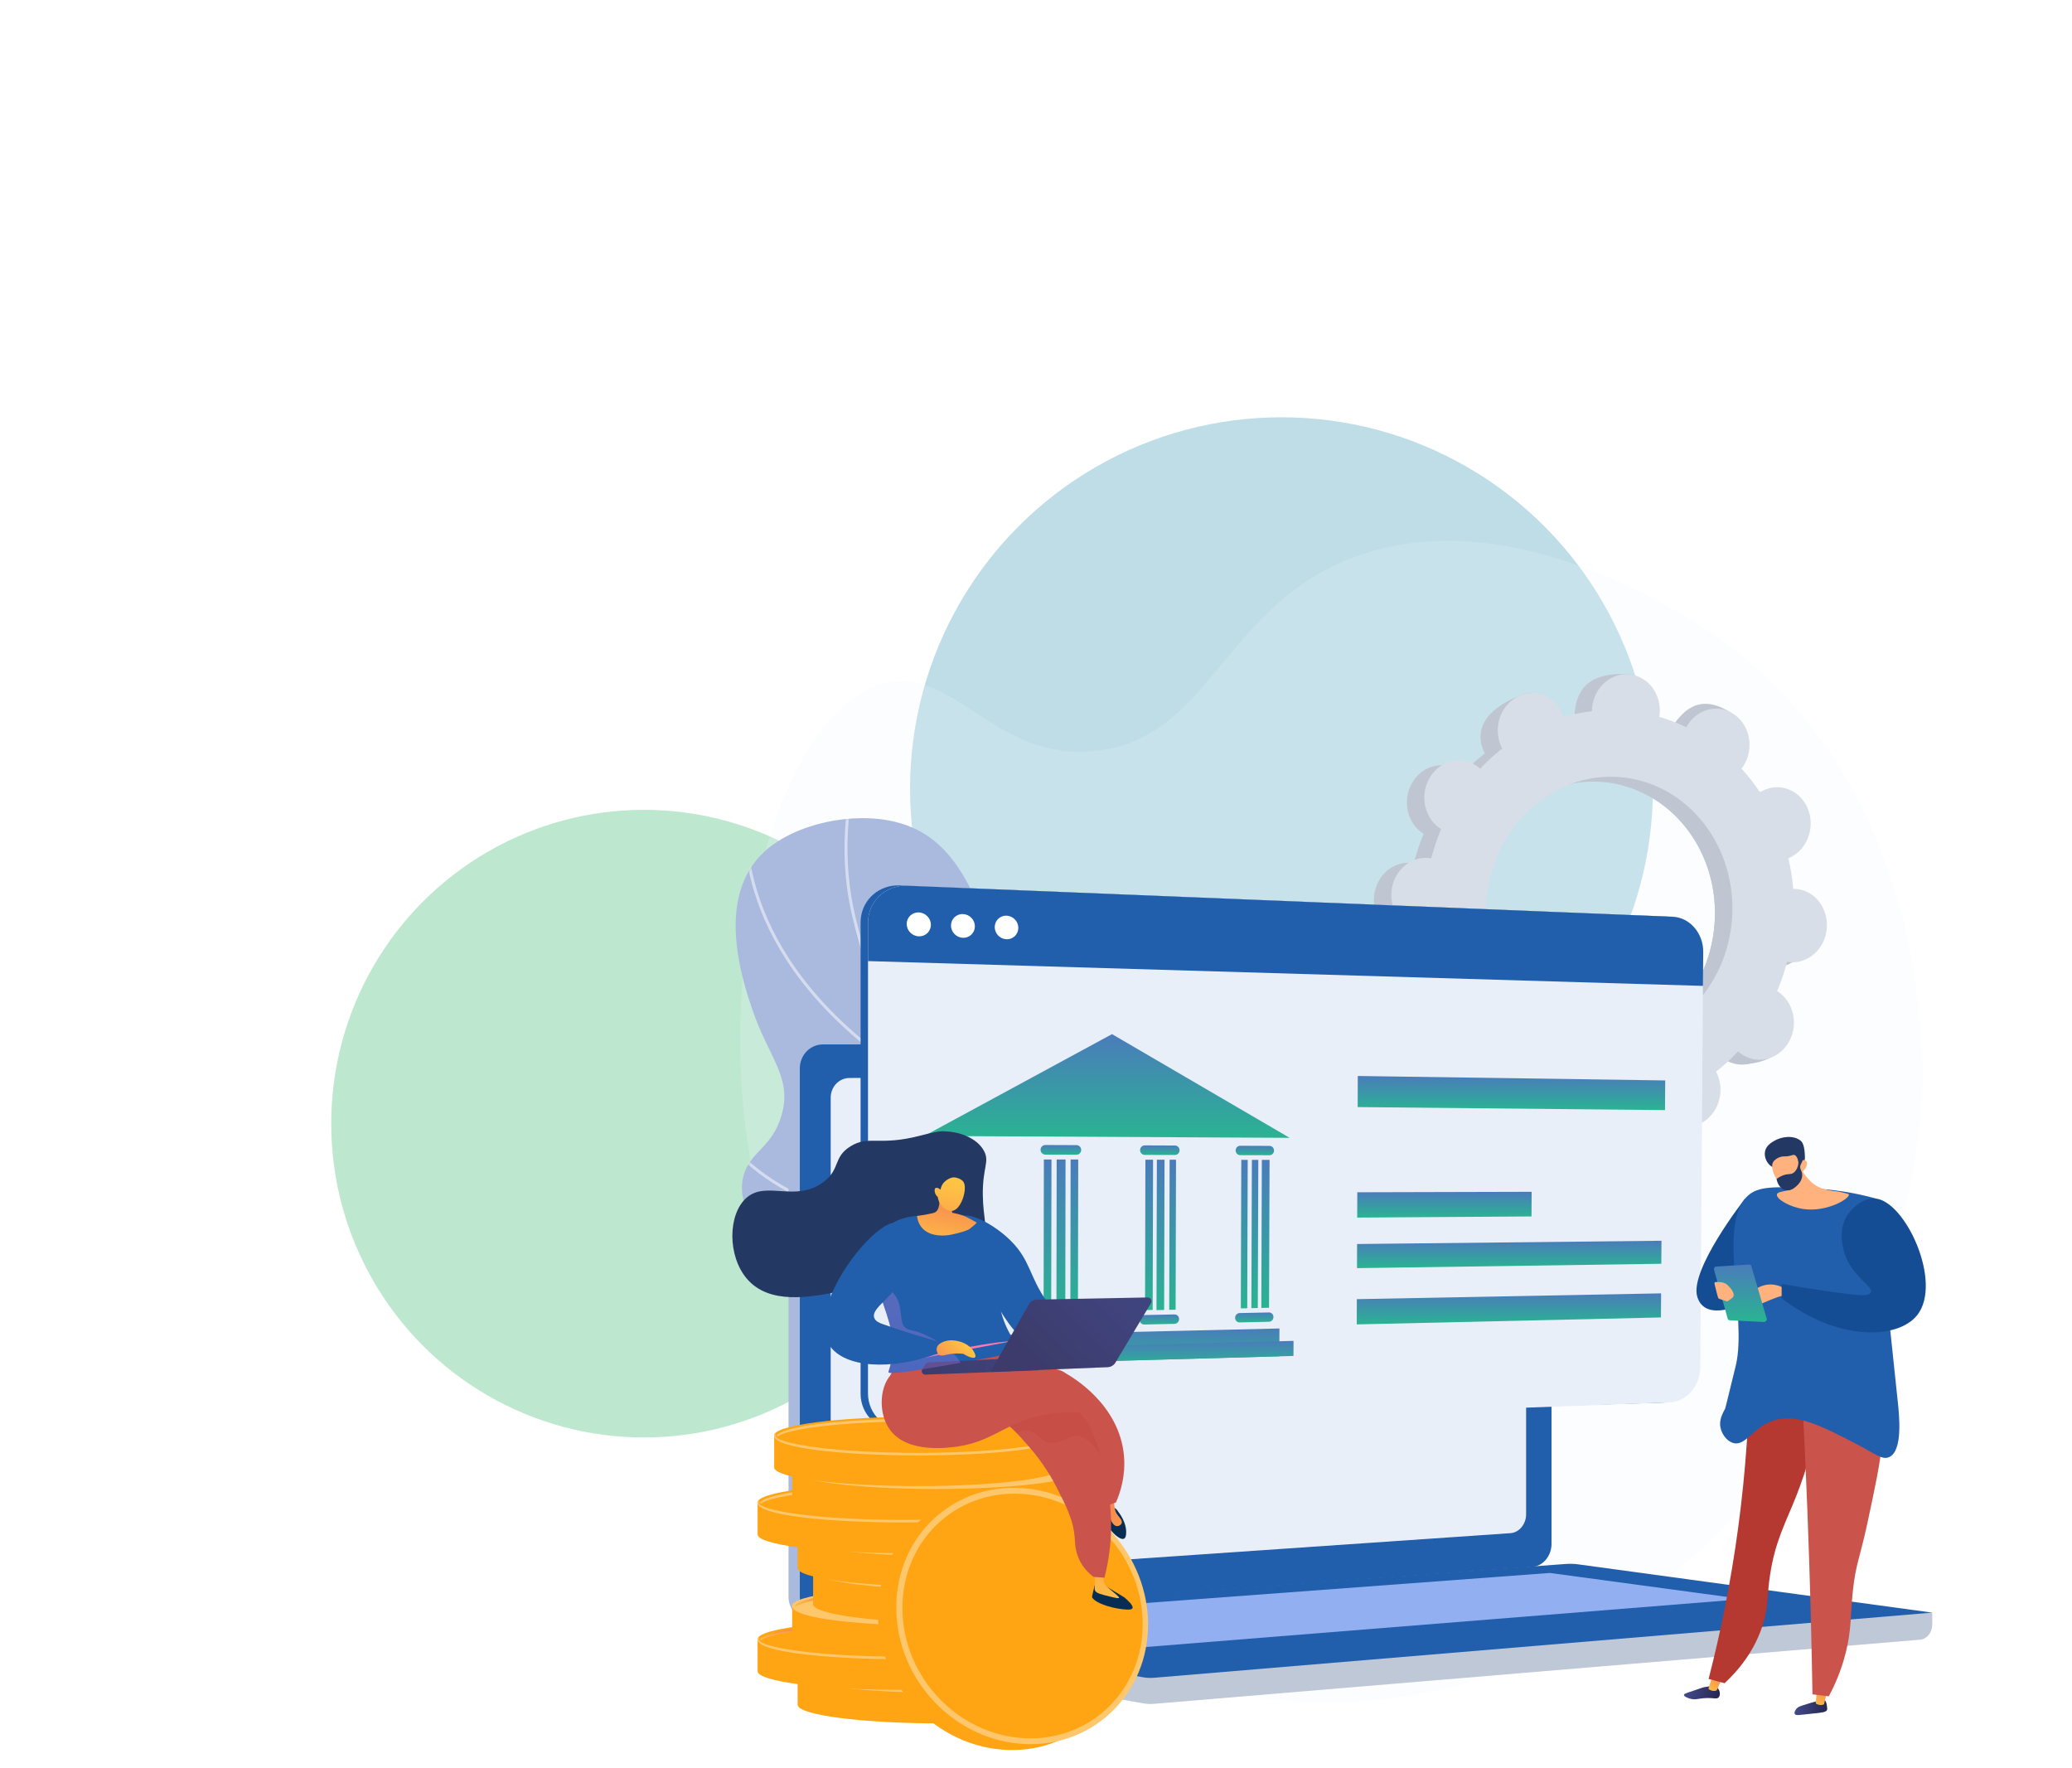 <svg width="1023" height="873" viewBox="0 0 1023 873" fill="none" xmlns="http://www.w3.org/2000/svg">
<g filter="url(#filter0_f_1905_185)">
<ellipse cx="317.913" cy="554.726" rx="154.381" ry="154.929" fill="#27AE60" fill-opacity="0.3"/>
</g>
<g filter="url(#filter1_f_1905_185)">
<circle cx="632.697" cy="389.396" r="183.396" fill="#278EAE" fill-opacity="0.3"/>
</g>
<path opacity="0.2" d="M666.327 275.886C603.136 301.011 597.083 365.24 540.187 370.752C490.611 375.555 471.766 329.062 436.98 337.392C383.991 350.083 350.677 476.414 371.959 580.291C393.933 687.55 486.261 830.138 639.222 839.867C810.951 850.792 940.892 686.732 948.825 542.76C949.683 527.189 954.749 396.734 855.015 319.669C850.031 315.819 751.751 241.918 666.327 275.884V275.886Z" fill="#F4F7FA"/>
<path d="M875.127 477.409C884.346 478.185 892.502 470.722 893.343 460.739C894.183 450.756 887.392 442.036 878.172 441.259C877.694 441.218 877.22 441.214 876.749 441.216C876.31 436.061 875.505 431.01 874.348 426.103C874.785 425.924 875.224 425.738 875.654 425.516C884.059 421.197 887.726 410.374 883.843 401.34C879.963 392.306 870.003 388.486 861.598 392.803C861.16 393.028 860.742 393.282 860.327 393.543C857.583 389.4 854.545 385.497 851.238 381.871C851.544 381.473 851.845 381.069 852.124 380.637C857.462 372.38 855.658 361.095 848.094 355.432C840.53 349.768 830.071 351.871 824.734 360.126C824.461 360.548 824.217 360.985 823.981 361.423C819.712 359.363 815.253 357.656 810.639 356.321C810.721 355.819 810.797 355.313 810.84 354.796C811.68 344.813 813.5 333.543 804.27 332.912C782.919 331.45 778.296 342.001 777.456 351.984C777.413 352.5 777.4 353.013 777.398 353.521C772.624 354.066 767.944 355.001 763.389 356.319C763.23 355.848 763.064 355.378 762.865 354.915C758.984 345.881 759.683 339.857 750.863 343.241C731.625 350.623 728.55 361.522 732.43 370.555C732.633 371.027 732.863 371.476 733.097 371.921C729.229 374.944 725.58 378.283 722.183 381.91C721.82 381.584 721.449 381.264 721.054 380.969C713.49 375.305 703.031 377.408 697.693 385.665C692.356 393.922 694.16 405.206 701.724 410.87C702.111 411.161 702.511 411.417 702.912 411.667C700.951 416.312 699.313 421.158 698.017 426.168C697.554 426.086 697.087 426.012 696.609 425.971C687.391 425.194 679.234 432.658 678.394 442.641C677.554 452.624 684.345 461.344 693.565 462.121C694.043 462.162 694.516 462.166 694.986 462.164C695.426 467.319 696.23 472.37 697.386 477.277C696.947 477.456 696.511 477.642 696.08 477.864C687.676 482.183 684.009 493.006 687.891 502.04C691.774 511.073 701.732 514.894 710.136 510.575C710.575 510.35 710.995 510.096 711.407 509.835C714.152 513.978 717.19 517.881 720.496 521.509C720.191 521.907 719.889 522.311 719.611 522.743C714.273 531 716.077 542.285 723.641 547.948C731.205 553.612 747.577 551.021 752.915 542.764C753.187 542.34 747.515 542.395 747.753 541.957C752.023 544.017 756.481 545.724 761.096 547.059C761.014 547.561 760.938 548.067 760.895 548.584C760.054 558.567 766.846 567.289 776.066 568.064C785.284 568.841 793.44 561.377 794.281 551.394C794.324 550.878 794.334 550.365 794.338 549.857C799.112 549.314 803.792 548.377 808.347 547.059C808.507 547.53 808.673 548 808.872 548.463C812.754 557.497 822.713 561.318 831.117 556.999C839.521 552.679 843.189 541.856 839.306 532.822C839.103 532.351 838.874 531.902 838.64 531.457C842.508 528.434 846.157 525.094 849.553 521.468C849.916 521.794 850.287 522.114 850.683 522.409C858.247 528.073 868.705 525.972 874.043 517.715C879.381 509.458 877.577 498.174 870.013 492.51C869.626 492.221 869.226 491.965 868.824 491.715C870.786 487.07 872.424 482.224 873.719 477.214C874.182 477.296 874.65 477.37 875.127 477.411V477.409ZM780.342 517.313C746.87 514.495 722.21 482.828 725.262 446.585C728.314 410.341 757.925 383.246 791.395 386.065C824.867 388.883 849.527 420.549 846.474 456.793C843.422 493.037 813.814 520.132 780.34 517.313H780.342Z" fill="#BFC6D1"/>
<path d="M875.656 425.516C884.061 421.197 887.728 410.374 883.845 401.34C879.963 392.307 870.005 388.486 861.6 392.805C861.162 393.03 860.743 393.284 860.329 393.545C857.585 389.402 854.547 385.499 851.24 381.873C851.546 381.475 851.847 381.071 852.126 380.639C857.464 372.382 861.563 356.006 853.46 351.147C838.078 341.927 830.073 351.873 824.738 360.13C824.465 360.552 824.221 360.989 823.985 361.425C819.715 359.365 815.259 357.66 810.643 356.323C810.725 355.821 810.801 355.315 810.844 354.798C811.301 349.366 809.487 344.317 806.262 340.709C804.206 356.319 802.271 371.941 800.49 387.582C829.217 394.814 849.248 423.92 846.478 456.795C844.131 484.653 826.09 507.089 802.669 514.708C802.722 517.754 802.802 520.806 802.773 523.854C802.697 532.13 802.16 540.421 801.615 548.705C803.886 548.246 806.135 547.698 808.351 547.057C808.511 547.528 808.677 547.998 808.876 548.461C812.756 557.495 821.429 562.986 836.891 555.73C845.445 551.716 843.19 541.854 839.31 532.822C839.107 532.351 838.877 531.902 838.644 531.457C842.512 528.434 846.161 525.095 849.557 521.468C849.92 521.794 850.291 522.114 850.687 522.409C858.251 528.073 875.217 524.894 880.555 516.637C885.893 508.38 877.579 498.174 870.015 492.51C869.627 492.219 869.228 491.963 868.826 491.715C870.788 487.07 872.426 482.224 873.721 477.216C874.184 477.298 874.652 477.372 875.129 477.413C884.348 478.19 892.504 470.726 893.344 460.743C894.185 450.76 887.394 442.038 878.173 441.263C877.696 441.222 877.222 441.218 876.753 441.222C876.314 436.067 875.508 431.016 874.352 426.109C874.789 425.928 875.226 425.744 875.656 425.522V425.516Z" fill="#BFC6D1"/>
<path d="M883.729 475.004C892.947 475.781 901.103 468.317 901.944 458.334C902.784 448.352 895.993 439.629 886.773 438.855C886.295 438.814 885.822 438.809 885.352 438.814C884.913 433.658 884.108 428.607 882.952 423.7C883.388 423.522 883.827 423.335 884.255 423.114C892.66 418.795 896.327 407.971 892.445 398.938C888.564 389.904 878.604 386.083 870.2 390.402C869.761 390.627 869.343 390.882 868.929 391.142C866.184 386.999 863.146 383.096 859.84 379.468C860.145 379.07 860.446 378.667 860.725 378.234C866.063 369.977 864.259 358.693 856.695 353.029C849.131 347.365 838.673 349.468 833.335 357.723C833.062 358.147 832.818 358.582 832.583 359.019C828.313 356.959 823.854 355.251 819.24 353.917C819.322 353.414 819.398 352.908 819.441 352.389C820.281 342.407 813.49 333.686 804.27 332.91C795.052 332.133 786.895 339.596 786.055 349.577C786.012 350.094 786.001 350.606 785.997 351.114C781.223 351.658 776.543 352.594 771.989 353.912C771.829 353.441 771.663 352.972 771.464 352.508C767.583 343.475 757.623 339.654 749.219 343.973C740.814 348.292 737.147 359.115 741.03 368.149C741.233 368.62 741.46 369.069 741.696 369.514C737.828 372.537 734.179 375.877 730.782 379.503C730.419 379.177 730.048 378.857 729.653 378.562C722.089 372.898 711.63 375.001 706.293 383.258C700.955 391.515 702.759 402.8 710.323 408.463C710.71 408.754 711.11 409.011 711.512 409.259C709.55 413.904 707.912 418.75 706.616 423.759C706.153 423.677 705.686 423.604 705.208 423.563C695.99 422.786 687.834 430.249 686.993 440.232C686.153 450.215 692.944 458.935 702.164 459.712C702.642 459.753 703.115 459.757 703.585 459.753C704.025 464.908 704.829 469.959 705.985 474.867C705.549 475.045 705.112 475.231 704.681 475.453C696.277 479.772 692.61 490.595 696.492 499.629C700.373 508.663 710.333 512.484 718.737 508.165C719.176 507.939 719.594 507.685 720.008 507.425C722.753 511.567 725.791 515.47 729.097 519.098C728.792 519.496 728.491 519.9 728.212 520.332C722.874 528.589 724.678 539.874 732.242 545.538C739.806 551.201 750.264 549.098 755.602 540.843C755.875 540.419 756.119 539.984 756.354 539.548C760.624 541.608 765.083 543.316 769.697 544.65C769.615 545.152 769.539 545.658 769.496 546.177C768.656 556.16 775.447 564.88 784.667 565.657C793.885 566.434 802.042 558.97 802.882 548.987C802.925 548.471 802.937 547.958 802.939 547.45C807.714 546.907 812.393 545.97 816.948 544.652C817.108 545.124 817.274 545.593 817.473 546.056C821.355 555.09 831.314 558.911 839.718 554.592C848.123 550.273 851.79 539.449 847.907 530.416C847.704 529.944 847.475 529.495 847.241 529.051C851.109 526.027 854.758 522.688 858.155 519.062C858.517 519.388 858.888 519.707 859.284 520.002C866.848 525.666 877.306 523.565 882.644 515.308C887.982 507.051 886.178 495.767 878.614 490.103C878.227 489.814 877.827 489.558 877.425 489.308C879.387 484.663 881.025 479.817 882.32 474.807C882.784 474.889 883.251 474.963 883.729 475.004ZM788.943 514.909C755.471 512.09 730.811 480.424 733.863 444.18C736.916 407.937 766.526 380.841 799.996 383.66C833.468 386.479 858.128 418.145 855.076 454.388C852.023 490.632 822.415 517.727 788.941 514.909H788.943Z" fill="#D8DEE8"/>
<path d="M580.544 682.603C541.586 682.48 491.978 676.765 444.626 654.78C432.542 649.17 357.894 614.509 367.088 580.444C370.327 568.444 381.234 566.653 385.844 550.686C391.307 531.766 379.492 522.171 371.468 498.444C366.682 484.285 352.673 442.853 377.638 420.237C392.555 406.723 420.716 400.538 442.051 405.743C473.346 413.376 483.827 444.016 500.665 496.164C515.592 542.393 511.527 553.663 522.855 586.764C531.263 611.329 547.217 645.197 580.542 682.601L580.544 682.603Z" fill="#AAB9DE"/>
<mask id="mask0_1905_185" style="mask-type:luminance" maskUnits="userSpaceOnUse" x="363" y="403" width="218" height="280">
<path d="M580.544 682.603C541.586 682.48 491.978 676.765 444.626 654.78C432.542 649.17 357.894 614.509 367.088 580.444C370.327 568.444 381.234 566.653 385.844 550.686C391.307 531.766 379.492 522.171 371.468 498.444C366.682 484.285 352.673 442.853 377.638 420.237C392.555 406.723 420.716 400.538 442.051 405.743C473.346 413.376 483.827 444.016 500.665 496.164C515.592 542.393 511.527 553.663 522.855 586.764C531.263 611.329 547.217 645.197 580.542 682.601L580.544 682.603Z" fill="white"/>
</mask>
<g mask="url(#mask0_1905_185)">
<g style="mix-blend-mode:soft-light" opacity="0.5">
<path d="M680.621 704.666C661.016 704.666 641.829 702.319 623.182 697.625C570.736 684.42 525.465 652.497 488.623 602.743C450.325 551.023 430.728 492.975 421.033 453.386C414.276 425.801 415.926 395.375 425.938 362.954L427.34 363.387C417.408 395.551 415.766 425.713 422.457 453.037C434.246 501.172 483.588 660.963 623.538 696.2C662.652 706.048 704.172 705.498 746.944 694.562L747.307 695.983C724.676 701.77 702.388 704.664 680.617 704.664L680.621 704.666Z" fill="white"/>
<path d="M448.154 531.614L447.604 531.251C364.161 476.102 365.636 413.64 368.076 395.811C368.123 395.46 368.158 395.233 368.162 395.134L369.63 395.142C369.63 395.28 369.605 395.473 369.531 396.01C367.127 413.585 365.692 475.073 447.856 529.656C449.937 527.014 459.487 514.408 467.455 496.139C475.7 477.235 483.887 448.22 476.073 417.342L477.495 416.982C485.416 448.275 477.13 477.641 468.783 496.764C459.75 517.464 448.687 530.97 448.576 531.104L448.156 531.612L448.154 531.614Z" fill="white"/>
<path d="M458.94 604.272C424.242 604.272 400.222 595.054 385.201 586.251C364.581 574.17 355.953 560.196 355.869 560.056L357.124 559.296C357.208 559.433 365.69 573.143 386.025 585.034C404.752 595.986 437.648 607.588 488.081 600.769C490.143 596.314 510.507 550.481 506.487 488.819L502.213 423.251L503.676 423.156L507.95 488.725C512.188 553.737 489.465 601.291 489.235 601.765L489.063 602.117L488.674 602.171C477.998 603.632 468.095 604.274 458.938 604.274L458.94 604.272Z" fill="white"/>
</g>
</g>
<path d="M953.998 796.116L402.653 791.35V805.451C402.653 809.278 405.058 812.533 408.315 813.114L564.219 840.881C566.07 841.211 567.946 841.297 569.813 841.141L948.009 809.481C951.385 809.198 954 805.935 954 802.001V796.114L953.998 796.116Z" fill="#BFC8D6"/>
<path d="M751.103 773.519L400.679 799.314C394.409 799.775 389.311 794.87 389.311 788.358V527.406C389.311 520.894 394.409 515.613 400.679 515.613H751.103C756.269 515.613 760.446 520.387 760.446 526.275V762.171C760.446 768.058 756.269 773.139 751.103 773.519Z" fill="#AAB9DE"/>
<path d="M756.688 773.519L406.265 799.314C399.994 799.775 394.896 794.87 394.896 788.358V527.406C394.896 520.894 399.994 515.613 406.265 515.613H756.688C761.854 515.613 766.032 520.387 766.032 526.275V762.171C766.032 768.058 761.854 773.139 756.688 773.519Z" fill="#215EAB"/>
<path d="M745.773 756.888L419.388 779.295C414.286 779.646 410.139 775.62 410.139 770.302V541.839C410.139 536.522 414.286 532.192 419.388 532.172L745.773 530.766C750.035 530.747 753.483 534.658 753.483 539.502V747.592C753.483 752.436 750.035 756.597 745.773 756.89V756.888Z" fill="#E9EFF8"/>
<path d="M593.854 522.751C593.854 525.176 592.05 527.148 589.823 527.154C587.593 527.16 585.783 525.196 585.783 522.767C585.783 520.338 587.593 518.366 589.823 518.364C592.052 518.364 593.854 520.326 593.854 522.751Z" fill="white"/>
<path d="M773.201 772.088L402.653 799.24L564.219 828.016C566.07 828.346 567.946 828.433 569.813 828.277L954 796.116L779.096 772.273C777.141 772.006 775.166 771.945 773.201 772.088Z" fill="#215EAB"/>
<path d="M456.72 799.474L765.212 776.532L860.688 789.442L554.853 813.966L456.72 799.474Z" fill="#92AFF2"/>
<path d="M837.641 469.85L836.18 675.234C836.114 684.428 829.538 692.137 821.164 692.443L451.029 703.68L446.382 706.062L444.056 706.197C433.472 706.583 424.896 698.467 424.896 688.054V455.339C424.896 445.416 432.621 437.573 442.455 437.114C443.024 437.081 443.584 437.081 444.166 437.104L822.757 452.459C831.162 452.799 837.711 460.587 837.643 469.848L837.641 469.85Z" fill="#215EAB"/>
<path d="M840.917 469.957L839.445 675.167C839.38 684.354 832.578 692.045 824.219 692.351L447.811 706.058C437.25 706.444 428.544 698.322 428.544 687.921L428.559 455.485C428.559 445.572 436.311 437.731 446.122 437.272C446.692 437.239 447.272 437.235 447.852 437.258L825.857 452.581C834.247 452.921 840.983 460.7 840.915 469.955L840.917 469.957Z" fill="#E9EFF8"/>
<path d="M840.917 469.957L840.796 486.709L428.557 474.469V455.487C428.557 445.574 436.309 437.733 446.122 437.274C446.692 437.241 447.272 437.237 447.852 437.26L825.857 452.582C834.247 452.923 840.983 460.702 840.915 469.957H840.917Z" fill="#215EAB"/>
<path d="M459.602 456.559C459.602 459.812 456.933 462.358 453.637 462.247C450.336 462.137 447.657 459.402 447.657 456.139C447.657 452.876 450.34 450.328 453.643 450.448C456.939 450.569 459.604 453.304 459.602 456.557V456.559Z" fill="white"/>
<path d="M481.323 457.322C481.319 460.554 478.684 463.086 475.431 462.977C472.172 462.869 469.528 460.151 469.53 456.908C469.532 453.665 472.182 451.133 475.442 451.252C478.697 451.371 481.327 454.089 481.323 457.322Z" fill="white"/>
<path d="M502.774 458.076C502.77 461.288 500.166 463.804 496.952 463.697C493.734 463.588 491.122 460.889 491.126 457.666C491.131 454.444 493.748 451.927 496.969 452.046C500.183 452.164 502.78 454.864 502.776 458.076H502.774Z" fill="white"/>
<path d="M456.313 560.79L549.031 510.528L636.734 561.723L456.313 560.79Z" fill="url(#paint0_linear_1905_185)"/>
<path d="M484.419 567.543C484.419 568.869 483.335 569.941 482 569.939L466.21 569.898C464.862 569.894 463.769 568.81 463.771 567.475C463.771 566.141 464.866 565.063 466.214 565.069L482.005 565.132C483.339 565.139 484.419 566.217 484.419 567.545V567.543Z" fill="url(#paint1_linear_1905_185)"/>
<path d="M484.329 653.29C484.329 654.612 483.247 655.709 481.915 655.74L466.149 656.09C464.802 656.121 463.712 655.066 463.712 653.735C463.712 652.405 464.807 651.302 466.151 651.275L481.919 650.947C483.251 650.919 484.331 651.97 484.329 653.292V653.29Z" fill="url(#paint2_linear_1905_185)"/>
<path d="M469.95 648.801L464.993 648.846L465.046 572.288L470.009 572.323L469.95 648.801Z" fill="url(#paint3_linear_1905_185)"/>
<path d="M476.77 648.685L473.049 648.74L473.113 572.323L476.84 572.35L476.77 648.685Z" fill="url(#paint4_linear_1905_185)"/>
<path d="M482.355 648.547L478.631 648.623L478.703 572.344L482.431 572.352L482.355 648.547Z" fill="url(#paint5_linear_1905_185)"/>
<path d="M533.809 567.703C533.807 569.011 532.753 570.068 531.458 570.064L516.119 570.025C514.809 570.021 513.749 568.953 513.751 567.637C513.751 566.321 514.817 565.26 516.127 565.266L531.468 565.327C532.765 565.333 533.813 566.397 533.811 567.705L533.809 567.703Z" fill="url(#paint6_linear_1905_185)"/>
<path d="M533.649 652.229C533.647 653.533 532.595 654.613 531.3 654.642L515.981 654.982C514.673 655.011 513.614 653.972 513.616 652.66C513.616 651.348 514.68 650.264 515.987 650.235L531.306 649.915C532.602 649.888 533.649 650.924 533.647 652.227L533.649 652.229Z" fill="url(#paint7_linear_1905_185)"/>
<path d="M525.958 647.666L521.584 647.763L521.711 572.428H526.09L525.958 647.666Z" fill="url(#paint8_linear_1905_185)"/>
<path d="M532.208 647.527L528.457 647.593L528.592 572.418L532.347 572.43L532.208 647.527Z" fill="url(#paint9_linear_1905_185)"/>
<path d="M519.001 647.527L515.25 647.593L515.385 572.418L519.14 572.43L519.001 647.527Z" fill="url(#paint10_linear_1905_185)"/>
<path d="M582.376 567.862C582.372 569.152 581.349 570.193 580.089 570.191L565.184 570.152C563.911 570.148 562.882 569.094 562.884 567.799C562.888 566.501 563.922 565.456 565.194 565.46L580.099 565.519C581.36 565.524 582.378 566.573 582.374 567.862H582.376Z" fill="url(#paint11_linear_1905_185)"/>
<path d="M582.15 651.183C582.146 652.468 581.126 653.532 579.867 653.561L564.983 653.893C563.712 653.922 562.683 652.897 562.687 651.603C562.691 650.31 563.724 649.242 564.995 649.215L579.879 648.906C581.138 648.879 582.155 649.9 582.15 651.185V651.183Z" fill="url(#paint12_linear_1905_185)"/>
<path d="M574.763 646.678L570.989 646.768L571.178 572.524H574.956L574.763 646.678Z" fill="url(#paint13_linear_1905_185)"/>
<path d="M569.105 646.678L565.33 646.768L565.518 572.524H569.298L569.105 646.678Z" fill="url(#paint14_linear_1905_185)"/>
<path d="M580.429 646.569L577.281 646.629L577.478 572.528L580.63 572.541L580.429 646.569Z" fill="url(#paint15_linear_1905_185)"/>
<path d="M629.025 568.015C629.021 569.285 628.025 570.315 626.799 570.31L612.307 570.274C611.069 570.269 610.07 569.232 610.072 567.953C610.076 566.674 611.083 565.643 612.321 565.647L626.813 565.704C628.039 565.708 629.027 566.744 629.023 568.015H629.025Z" fill="url(#paint16_linear_1905_185)"/>
<path d="M628.736 650.179C628.732 651.446 627.736 652.495 626.512 652.524L612.04 652.846C610.804 652.872 609.805 651.862 609.81 650.587C609.814 649.312 610.82 648.258 612.054 648.231L626.528 647.93C627.752 647.906 628.74 648.912 628.736 650.179Z" fill="url(#paint17_linear_1905_185)"/>
<path d="M615.788 645.86L612.623 645.917L612.862 572.592L616.029 572.598L615.788 645.86Z" fill="url(#paint18_linear_1905_185)"/>
<path d="M621.008 645.73L617.841 645.802L618.087 572.6L621.258 572.604L621.008 645.73Z" fill="url(#paint19_linear_1905_185)"/>
<path d="M626.557 645.612L622.752 645.692L623.005 572.598L626.811 572.602L626.557 645.612Z" fill="url(#paint20_linear_1905_185)"/>
<path d="M631.643 669.595L460.643 674.304L460.651 659.842L631.692 655.841L631.643 669.595Z" fill="url(#paint21_linear_1905_185)"/>
<path d="M638.622 669.396L452.604 674.498L452.608 666.649L638.649 661.963L638.622 669.396Z" fill="url(#paint22_linear_1905_185)"/>
<path d="M822.056 548.036L670.313 546.548L670.379 531.188L822.159 533.39L822.056 548.036Z" fill="url(#paint23_linear_1905_185)"/>
<path d="M756.139 600.535L670.082 601.09L670.135 588.599L756.209 588.371L756.139 600.535Z" fill="url(#paint24_linear_1905_185)"/>
<path d="M820.233 623.896L669.977 626.054L670.026 614.143L820.311 612.529L820.233 623.896Z" fill="url(#paint25_linear_1905_185)"/>
<path d="M820.051 650.398L669.858 653.83L669.911 641.362L820.133 638.503L820.051 650.398Z" fill="url(#paint26_linear_1905_185)"/>
<path d="M866.621 590.891L861.412 591.932C861.412 591.932 834.061 626.837 837.97 640.12C841.877 653.405 861.412 643.246 861.412 643.246L866.621 590.891Z" fill="#144D94"/>
<path d="M900.946 839.412C901.826 840.127 901.987 841.91 902.092 843.077C902.139 843.597 902.164 843.858 902.104 844.042C901.68 845.385 899.077 845.526 894.993 845.942C888.542 846.603 886.622 847.109 886.117 846.15C885.644 845.25 886.79 843.776 886.919 843.614C887.612 842.741 888.462 842.423 890.109 841.882C893.153 840.879 895.209 840.332 895.832 840.166C899.72 839.129 900.37 838.942 900.946 839.412Z" fill="url(#paint27_linear_1905_185)"/>
<path d="M897.111 833.519L896.465 840.869C896.647 841.224 898.832 842.29 900.569 841.376L902.227 834.15L897.111 833.519Z" fill="url(#paint28_linear_1905_185)"/>
<path d="M848.196 833.557C849.25 834.722 849.49 836.864 848.574 837.919C847.674 838.957 846.319 838.18 842.479 838.293C838.365 838.416 837.291 839.387 834.497 838.616C833.368 838.305 831.373 837.546 831.412 836.741C831.439 836.173 832.454 835.88 835.846 834.744C840.659 833.131 840.639 833.043 841.661 832.875C844.23 832.45 846.807 832.022 848.199 833.557H848.196Z" fill="url(#paint29_linear_1905_185)"/>
<path d="M845.561 826.848L843.497 833.711C843.652 834.08 845.749 835.308 847.549 834.529L850.614 827.867L845.559 826.846L845.561 826.848Z" fill="url(#paint30_linear_1905_185)"/>
<path d="M863.893 676.54C863.598 699.605 862.023 725.538 858.247 753.713C854.515 781.561 849.285 806.721 843.579 828.845C846.211 829.554 848.843 830.261 851.475 830.97C858.153 824.743 866.578 814.941 870.643 801.088C873.166 792.49 872.326 788.071 873.925 777.496C876.473 760.658 881.634 751.836 886.968 738.259C891.763 726.059 897.428 708.151 900.466 684.217C888.274 681.659 876.083 679.098 863.891 676.54H863.893Z" fill="#B53931"/>
<path d="M889.241 679.249C890.852 708.583 892.177 738.464 893.181 768.873C893.935 791.693 894.489 814.223 894.856 836.455C897.545 836.787 900.233 837.12 902.922 837.452C905.519 832.614 908.971 825.218 911.335 815.739C914.206 804.227 913.54 797.391 914.801 785.459C916.213 772.077 918.265 769.16 921.902 752.28C929.279 718.018 932.969 700.888 924.739 690.233C922.068 686.772 913.692 678.095 889.241 679.254V679.249Z" fill="#CA534B"/>
<path d="M926.479 591.788C919.524 589.833 909.33 587.545 896.846 586.84C878.44 585.799 869.232 585.339 863.831 589.57C847.073 602.694 862.954 649.598 856.982 674.244C851.958 694.982 851.774 695.343 851.774 695.343C850.587 697.662 848.662 700.884 849.429 704.721C850.033 707.739 852.317 711.207 855.421 712.275C861.869 714.493 865.565 704.182 876.259 701.075C887.437 697.826 899.943 704.281 915.756 712.443C925.821 717.637 929.257 720.952 932.782 719.308C939.573 716.141 937.708 698.785 936.95 691.696C933.938 663.533 930.548 630.561 926.479 591.788Z" fill="#215EAB"/>
<path d="M880.295 639.6C880.781 639.491 881.648 636.254 879.514 635.301C869.876 631.002 862.418 639.513 861.42 642.131L860.422 644.749C860.422 644.749 865.208 645.122 868.177 644.126C871.145 643.127 876.337 640.481 880.295 639.6Z" fill="#FFB27D"/>
<path d="M853.963 651.787L870.919 652.642C871.569 652.675 872.344 651.872 872.184 651.324L864.263 625.693C864.138 625.266 863.706 624.981 863.222 625.008L846.96 625.365C846.432 625.395 846.141 626.439 846.284 626.955L853.022 651.058C853.133 651.455 853.532 651.767 853.963 651.787Z" fill="url(#paint31_linear_1905_185)"/>
<path d="M854.27 651.24L871.319 652.04C871.973 652.071 872.424 651.603 872.264 651.054L864.649 624.98C864.524 624.551 864.087 624.268 863.601 624.297L847.317 625.26C846.784 625.291 846.426 625.804 846.571 626.322L853.327 650.511C853.438 650.908 853.842 651.22 854.272 651.24H854.27Z" fill="url(#paint32_linear_1905_185)"/>
<g style="mix-blend-mode:multiply" opacity="0.3">
<path d="M862.877 635.694C862.373 638.066 860.239 637.555 858.499 640.425C856.289 644.07 858.407 647.286 856.381 648.621C855.764 649.029 854.719 649.272 852.841 648.78L853.325 650.511C853.436 650.908 853.84 651.22 854.27 651.24L871.319 652.04C871.973 652.071 872.424 651.603 872.264 651.054L864.649 624.98C864.523 624.551 864.087 624.268 863.601 624.297L861.156 624.442C860.869 625.338 860.664 626.373 860.684 627.517C860.762 631.449 863.47 632.915 862.877 635.692V635.694Z" fill="url(#paint33_linear_1905_185)"/>
</g>
<path d="M846.502 633.78C846.405 633.37 846.608 632.948 846.914 632.925C848.154 632.835 851.032 632.8 852.621 634.176C854.685 635.963 857.354 639.227 855.105 640.873L853.006 642.41C852.91 642.48 852.805 642.502 852.698 642.469C851.952 642.238 848.814 641.252 848.472 641.008C848.16 640.784 846.963 635.762 846.5 633.778L846.502 633.78Z" fill="#FFB27D"/>
<path d="M887.459 572.831C887.447 574.231 890.928 581.242 895.622 584.64C900.357 588.07 906.316 587.883 908.091 588.324C912.207 589.345 912.736 589.316 912.828 589.726C913.271 591.718 902.048 598.51 890.452 596.874C883.356 595.872 876.899 591.823 877.294 589.697C877.694 587.557 884.782 588.705 886.896 584.835C888.365 582.142 886.717 578.319 884.77 575.154C886.656 571.62 885.576 576.369 887.461 572.835L887.459 572.831Z" fill="#FFB27D"/>
<path d="M875.003 576.07C872.537 574.776 870.78 571.31 871.473 568.266C872.069 565.646 874.301 564.254 875.638 563.42C879.51 561.005 885.492 560.265 889.077 563.184C891.201 564.915 891.096 570.65 891.131 571.655C891.17 572.792 890.581 573.467 890.235 574.506C889.753 575.945 889.013 578.224 887.833 582.006C887.275 581.32 886.533 580.493 885.584 579.667C885.219 579.35 883.772 578.116 882.091 577.322C878.721 575.73 877.341 577.294 875.005 576.068L875.003 576.07Z" fill="#233862"/>
<path d="M890.245 578.155C890.245 578.155 889.647 583.85 884.118 586.043C879.168 588.007 873.363 577.571 875.347 573.834C876.009 572.588 877.907 571.3 879.795 570.976C880.91 570.786 881.437 571.036 883.251 570.69C884.926 570.37 885.268 570.005 885.898 570.171C886.685 570.378 887.648 571.343 888.2 574.937C888.677 573.576 889.608 572.698 890.561 572.696C890.713 572.696 891.149 572.764 891.496 573.016C892.75 573.928 892.371 576.031 890.245 578.155Z" fill="#FFB27D"/>
<path d="M885.811 569.423C885.662 569.705 886.779 570.234 887.41 571.431C888.638 573.756 887.585 577.743 885.25 579.147C883.868 579.977 883.056 579.293 880.541 580.174C878.983 580.719 877.84 581.494 877.143 582.031C877.624 584.991 879.561 587.25 881.872 587.629C884.358 588.037 886.379 586.119 887.224 585.315C887.79 584.778 889.602 583.06 889.79 580.564C889.987 577.96 888.255 577.269 888.937 575.248C889.282 574.23 890.026 573.506 890.249 571.743C890.309 571.263 890.313 570.864 890.305 570.601C888.443 569.876 886.027 569.017 885.811 569.425V569.423Z" fill="#233862"/>
<path d="M912.204 599.746C915.014 595.482 920.606 591.3 925.749 591.671C940.768 592.756 959.281 633.214 946.588 649.238C936.898 661.469 906.964 662.064 879.644 640.903V633.87C893.087 636.221 904.232 637.783 912.464 638.818C917.599 639.464 922.713 640.048 923.664 638.037C925.105 634.995 914.821 630.641 910.9 619.283C910.359 617.717 906.921 607.757 912.202 599.748L912.204 599.746Z" fill="#144D94"/>
<path d="M393.816 825.819V841.59C393.816 846.686 425.65 850.817 464.917 850.817C504.185 850.817 536.019 846.686 536.019 841.59V825.819H393.816Z" fill="#FFA412"/>
<path d="M536.019 825.819C536.019 830.915 504.185 835.045 464.917 835.045C425.65 835.045 393.816 830.915 393.816 825.819C393.816 820.723 425.65 816.592 464.917 816.592C504.185 816.592 536.019 820.723 536.019 825.819Z" fill="url(#paint34_linear_1905_185)"/>
<path d="M464.917 835.683C430.139 835.683 393.775 832.36 393.775 825.954C393.775 825.602 393.9 824.985 394.253 824.985C394.605 824.985 394.453 825.469 394.453 825.821C394.453 829.884 423.393 834.412 464.919 834.412C506.446 834.412 535.385 829.886 535.385 825.821C535.385 825.469 535.445 825.141 535.797 825.141C536.15 825.141 536.064 825.61 536.064 825.963C536.064 832.371 499.697 835.687 464.919 835.687L464.917 835.683Z" fill="#FFC76C"/>
<path d="M458.198 826.334C458.895 825.85 459.637 825.374 460.432 824.905C461.219 824.436 462.244 824.011 463.486 823.632C464.735 823.253 466.299 822.945 468.172 822.705C470.048 822.466 472.393 822.341 475.193 822.326C477.942 822.312 480.519 822.4 482.931 822.589C485.338 822.775 487.461 823.058 489.296 823.431C491.123 823.804 492.615 824.267 493.763 824.817C494.905 825.368 495.585 826 495.804 826.709L503.811 826.791C504.391 826.795 504.906 826.842 505.347 826.932C505.793 827.024 506.011 827.139 506.011 827.279L506.015 827.939L495.722 827.84C495.362 828.648 494.441 829.386 492.963 830.056C491.492 830.727 489.612 831.307 487.32 831.797L483.571 831.276C483.235 831.225 482.96 831.159 482.743 831.079C482.525 831.001 482.421 830.915 482.421 830.821C482.421 830.694 482.71 830.55 483.29 830.388C483.87 830.226 484.524 830.023 485.254 829.784C485.984 829.544 486.697 829.261 487.402 828.935C488.101 828.609 488.568 828.22 488.81 827.765L464.517 827.525C463.88 827.994 463.158 828.455 462.371 828.908C461.576 829.361 460.528 829.769 459.221 830.132C457.911 830.495 456.283 830.788 454.332 831.016C452.374 831.241 449.924 831.362 446.96 831.376C444.734 831.387 442.565 831.303 440.444 831.124C438.32 830.944 436.434 830.675 434.788 830.319C433.14 829.96 431.791 829.517 430.73 828.99C429.676 828.461 429.086 827.857 428.963 827.17L422.372 827.102C421.792 827.098 421.278 827.053 420.814 826.965C420.359 826.877 420.128 826.76 420.128 826.615L420.124 825.954L429.135 826.041C429.534 825.346 430.35 824.741 431.599 824.226C432.847 823.71 434.372 823.253 436.172 822.851L439.189 823.265C440.106 823.394 440.561 823.544 440.563 823.718C440.563 823.812 440.378 823.927 439.999 824.064C439.612 824.204 439.167 824.368 438.646 824.561C438.134 824.753 437.627 824.979 437.146 825.237C436.656 825.495 436.291 825.788 436.047 826.116L458.196 826.338L458.198 826.334ZM435.965 827.232C436.145 827.664 436.549 828.035 437.162 828.349C437.775 828.662 438.535 828.921 439.452 829.121C440.368 829.324 441.397 829.472 442.537 829.566C443.685 829.661 444.884 829.706 446.134 829.7C447.594 829.693 448.867 829.63 449.953 829.511C451.033 829.392 451.985 829.23 452.811 829.027C453.629 828.822 454.35 828.586 454.959 828.318C455.568 828.047 456.111 827.756 456.601 827.441L435.965 827.232ZM488.851 826.641C488.671 826.203 488.228 825.819 487.543 825.489C486.857 825.159 485.977 824.882 484.911 824.659C483.846 824.433 482.601 824.267 481.179 824.159C479.764 824.05 478.198 823.999 476.487 824.007C474.968 824.015 473.65 824.083 472.555 824.21C471.46 824.339 470.509 824.511 469.697 824.729C468.894 824.946 468.203 825.198 467.645 825.487C467.082 825.776 466.553 826.086 466.071 826.414L488.853 826.641H488.851Z" fill="#FCB048"/>
<path d="M464.928 817.591C433.224 817.591 400.213 820.381 394.935 825.78C395.142 825.971 395.333 826.174 395.513 826.387C399.963 822.638 427.22 818.862 464.93 818.862C502.639 818.862 531.3 822.834 534.656 826.676C534.82 826.465 534.996 826.264 535.187 826.073C530.824 820.481 497.197 817.589 464.93 817.589L464.928 817.591Z" fill="url(#paint35_linear_1905_185)"/>
<path d="M374.049 809.254V825.026C374.049 830.121 405.883 834.252 445.15 834.252C484.417 834.252 516.252 830.121 516.252 825.026V809.254H374.049Z" fill="#FFA412"/>
<path d="M516.254 809.254C516.254 814.35 484.42 818.48 445.153 818.48C405.886 818.48 374.051 814.35 374.051 809.254C374.051 804.158 405.886 800.027 445.153 800.027C484.42 800.027 516.254 804.158 516.254 809.254Z" fill="#FFA412"/>
<path d="M445.153 819.116C410.375 819.116 374.01 815.795 374.01 809.387C374.01 809.034 374.135 808.417 374.488 808.417C374.84 808.417 374.689 808.901 374.689 809.254C374.689 813.317 403.629 817.845 445.155 817.845C486.681 817.845 515.621 813.319 515.621 809.254C515.621 808.901 515.68 808.573 516.033 808.573C516.385 808.573 516.299 809.043 516.299 809.395C516.299 815.803 479.933 819.118 445.155 819.118L445.153 819.116Z" fill="#FFC76C"/>
<path d="M438.433 809.768C439.13 809.285 439.874 808.809 440.667 808.34C441.454 807.87 442.479 807.446 443.722 807.067C444.97 806.687 446.534 806.38 448.41 806.14C450.285 805.9 452.63 805.775 455.43 805.761C458.179 805.746 460.756 805.835 463.169 806.023C465.575 806.21 467.699 806.493 469.533 806.866C471.36 807.239 472.852 807.702 474 808.251C475.142 808.803 475.822 809.434 476.042 810.143L484.048 810.225C484.629 810.229 485.143 810.277 485.584 810.367C486.031 810.459 486.248 810.574 486.248 810.713L486.252 811.373L475.96 811.275C475.599 812.083 474.679 812.821 473.201 813.491C471.729 814.161 469.849 814.741 467.557 815.231L463.808 814.711C463.472 814.659 463.197 814.594 462.98 814.514C462.763 814.436 462.658 814.35 462.658 814.255C462.658 814.128 462.947 813.985 463.527 813.823C464.107 813.659 464.761 813.458 465.491 813.218C466.219 812.978 466.934 812.695 467.639 812.37C468.338 812.044 468.806 811.654 469.048 811.199L444.755 810.957C444.117 811.427 443.396 811.888 442.608 812.341C441.813 812.794 440.766 813.202 439.458 813.565C438.148 813.927 436.518 814.221 434.569 814.448C432.611 814.674 430.162 814.795 427.198 814.809C424.971 814.819 422.803 814.735 420.679 814.557C418.555 814.376 416.67 814.108 415.023 813.751C413.375 813.392 412.027 812.95 410.967 812.423C409.913 811.894 409.323 811.289 409.2 810.603L402.61 810.535C402.029 810.531 401.515 810.486 401.052 810.398C400.597 810.309 400.365 810.193 400.365 810.047L400.361 809.387L409.372 809.473C409.77 808.778 410.588 808.173 411.836 807.659C413.084 807.142 414.609 806.685 416.409 806.284L419.427 806.698C420.343 806.827 420.798 806.976 420.8 807.151C420.8 807.245 420.616 807.36 420.236 807.499C419.849 807.636 419.404 807.802 418.883 807.995C418.371 808.188 417.865 808.413 417.383 808.672C416.893 808.93 416.53 809.223 416.284 809.551L438.433 809.772V809.768ZM416.2 810.666C416.38 811.099 416.784 811.47 417.397 811.783C418.01 812.097 418.771 812.355 419.687 812.556C420.603 812.759 421.632 812.907 422.772 813.001C423.92 813.095 425.119 813.14 426.369 813.134C427.829 813.126 429.102 813.064 430.188 812.946C431.267 812.827 432.22 812.667 433.046 812.462C433.864 812.257 434.585 812.021 435.194 811.753C435.803 811.482 436.346 811.191 436.836 810.875L416.2 810.666ZM469.087 810.076C468.906 809.637 468.463 809.254 467.777 808.924C467.09 808.594 466.211 808.317 465.145 808.094C464.079 807.868 462.834 807.702 461.412 807.593C459.995 807.485 458.431 807.433 456.72 807.442C455.201 807.45 453.883 807.518 452.788 807.645C451.693 807.774 450.742 807.946 449.931 808.163C449.127 808.381 448.436 808.633 447.879 808.922C447.315 809.211 446.786 809.52 446.304 809.848L469.087 810.076Z" fill="#FCB048"/>
<path d="M445.161 801.026C413.458 801.026 380.449 803.816 375.168 809.215C375.375 809.406 375.566 809.609 375.747 809.822C380.197 806.073 407.454 802.297 445.163 802.297C482.872 802.297 511.533 806.269 514.889 810.111C515.053 809.9 515.229 809.699 515.42 809.508C511.06 803.916 477.43 801.024 445.163 801.024L445.161 801.026Z" fill="url(#paint36_linear_1905_185)"/>
<path d="M391.106 792.736V808.508C391.106 813.603 422.941 817.734 462.208 817.734C501.475 817.734 533.309 813.603 533.309 808.508V792.736H391.106Z" fill="#FFA412"/>
<path d="M533.309 792.736C533.309 797.832 501.475 801.962 462.207 801.962C422.94 801.962 391.106 797.832 391.106 792.736C391.106 787.64 422.94 783.509 462.207 783.509C501.475 783.509 533.309 787.64 533.309 792.736Z" fill="#FFC76C"/>
<path d="M462.208 802.6C427.43 802.6 391.065 799.279 391.065 792.871C391.065 792.519 391.19 791.902 391.543 791.902C391.896 791.902 391.744 792.386 391.744 792.738C391.744 796.801 420.684 801.329 462.21 801.329C503.736 801.329 532.676 796.803 532.676 792.738C532.676 792.386 532.735 792.058 533.088 792.058C533.441 792.058 533.355 792.527 533.355 792.88C533.355 799.285 496.988 802.602 462.21 802.602L462.208 802.6Z" fill="#FFC76C"/>
<path d="M455.488 793.251C456.185 792.767 456.927 792.291 457.723 791.822C458.51 791.352 459.535 790.928 460.777 790.549C462.025 790.17 463.59 789.862 465.465 789.622C467.341 789.383 469.686 789.258 472.486 789.243C475.235 789.229 477.811 789.317 480.224 789.506C482.631 789.692 484.754 789.975 486.589 790.348C488.415 790.721 489.908 791.184 491.058 791.734C492.199 792.285 492.88 792.917 493.099 793.626L501.106 793.708C501.686 793.712 502.201 793.759 502.641 793.849C503.088 793.941 503.306 794.056 503.306 794.196L503.31 794.856L493.017 794.757C492.657 795.565 491.736 796.303 490.258 796.973C488.786 797.644 486.907 798.224 484.615 798.714L480.866 798.193C480.53 798.142 480.255 798.076 480.038 797.996C479.82 797.918 479.716 797.832 479.716 797.738C479.716 797.611 480.005 797.467 480.585 797.305C481.165 797.141 481.819 796.94 482.549 796.701C483.276 796.461 483.992 796.178 484.697 795.852C485.396 795.526 485.863 795.137 486.105 794.681L461.812 794.44C461.175 794.909 460.453 795.37 459.666 795.823C458.871 796.276 457.823 796.684 456.515 797.047C455.206 797.41 453.576 797.703 451.627 797.93C449.669 798.156 447.219 798.277 444.255 798.291C442.029 798.302 439.86 798.217 437.737 798.039C435.613 797.859 433.727 797.59 432.081 797.234C430.433 796.875 429.084 796.432 428.024 795.905C426.971 795.376 426.38 794.772 426.257 794.085L419.667 794.017C419.087 794.013 418.573 793.968 418.109 793.88C417.654 793.792 417.423 793.675 417.423 793.529L417.418 792.869L426.43 792.955C426.827 792.261 427.645 791.656 428.894 791.141C430.142 790.625 431.667 790.168 433.467 789.766L436.484 790.18C437.401 790.309 437.856 790.459 437.858 790.633C437.858 790.727 437.673 790.842 437.294 790.981C436.906 791.121 436.462 791.285 435.941 791.478C435.429 791.67 434.922 791.896 434.441 792.154C433.951 792.412 433.588 792.705 433.342 793.033L455.491 793.255L455.488 793.251ZM433.256 794.149C433.436 794.581 433.84 794.952 434.453 795.266C435.066 795.579 435.826 795.838 436.743 796.038C437.659 796.241 438.688 796.389 439.828 796.483C440.975 796.578 442.175 796.623 443.425 796.617C444.885 796.608 446.158 796.547 447.244 796.428C448.322 796.309 449.275 796.147 450.101 795.944C450.919 795.739 451.641 795.503 452.25 795.235C452.859 794.964 453.402 794.673 453.892 794.358L433.256 794.149ZM486.142 793.558C485.962 793.119 485.521 792.736 484.834 792.406C484.148 792.076 483.268 791.799 482.202 791.576C481.136 791.35 479.892 791.184 478.469 791.076C477.053 790.967 475.489 790.916 473.777 790.924C472.258 790.932 470.94 791 469.846 791.127C468.751 791.256 467.8 791.428 466.988 791.646C466.185 791.863 465.494 792.115 464.936 792.404C464.373 792.693 463.844 793.003 463.362 793.331L486.144 793.558H486.142Z" fill="#FCB048"/>
<path d="M462.218 784.508C430.515 784.508 397.506 787.298 392.226 792.697C392.433 792.888 392.623 793.091 392.804 793.304C397.254 789.555 424.511 785.779 462.22 785.779C499.929 785.779 528.591 789.751 531.946 793.593C532.11 793.382 532.286 793.181 532.477 792.99C528.117 787.398 494.487 784.506 462.22 784.506L462.218 784.508Z" fill="url(#paint37_linear_1905_185)"/>
<path d="M401.456 776.171V791.941C401.456 797.037 433.288 801.167 472.557 801.167C511.826 801.167 543.659 797.037 543.659 791.941V776.171H401.456Z" fill="#FFA412"/>
<path d="M472.557 785.398C511.825 785.398 543.659 781.267 543.659 776.171C543.659 771.076 511.825 766.945 472.557 766.945C433.289 766.945 401.456 771.076 401.456 776.171C401.456 781.267 433.289 785.398 472.557 785.398Z" fill="#FFC76C"/>
<path d="M472.557 786.036C437.779 786.036 401.415 782.715 401.415 776.307C401.415 775.954 401.54 775.337 401.892 775.337C402.245 775.337 402.093 775.821 402.093 776.174C402.093 780.237 431.033 784.763 472.557 784.763C514.081 784.763 543.023 780.237 543.023 776.174C543.023 775.821 543.083 775.491 543.435 775.491C543.788 775.491 543.702 775.961 543.702 776.313C543.702 782.721 507.335 786.038 472.557 786.038V786.036Z" fill="#FFA412"/>
<path d="M465.838 776.686C466.535 776.202 467.279 775.727 468.072 775.257C468.859 774.788 469.884 774.364 471.126 773.984C472.375 773.605 473.939 773.298 475.814 773.058C477.69 772.818 480.035 772.693 482.835 772.679C485.584 772.664 488.161 772.753 490.573 772.941C492.98 773.128 495.103 773.411 496.938 773.784C498.765 774.157 500.257 774.62 501.405 775.169C502.547 775.721 503.227 776.352 503.446 777.061L511.453 777.143C512.033 777.147 512.548 777.195 512.989 777.285C513.435 777.377 513.653 777.492 513.653 777.631L513.657 778.291L503.364 778.193C503.004 779.001 502.083 779.738 500.605 780.409C499.134 781.079 497.254 781.659 494.962 782.149L491.213 781.628C490.877 781.577 490.602 781.512 490.385 781.432C490.167 781.354 490.063 781.268 490.063 781.173C490.063 781.046 490.352 780.903 490.932 780.741C491.512 780.577 492.166 780.376 492.896 780.136C493.626 779.896 494.339 779.613 495.044 779.288C495.743 778.962 496.21 778.572 496.452 778.117L472.159 777.875C471.522 778.345 470.8 778.806 470.013 779.259C469.218 779.712 468.17 780.12 466.863 780.483C465.553 780.845 463.925 781.139 461.974 781.366C460.016 781.592 457.566 781.712 454.602 781.727C452.376 781.737 450.207 781.653 448.086 781.475C445.962 781.294 444.076 781.026 442.43 780.669C440.782 780.31 439.433 779.868 438.374 779.341C437.32 778.812 436.73 778.207 436.607 777.521L430.016 777.453C429.436 777.449 428.922 777.404 428.458 777.316C428.003 777.227 427.772 777.111 427.772 776.965L427.768 776.305L436.779 776.391C437.178 775.696 437.994 775.091 439.243 774.577C440.491 774.06 442.016 773.603 443.816 773.201L446.833 773.616C447.75 773.745 448.205 773.894 448.207 774.069C448.207 774.163 448.022 774.278 447.643 774.415C447.256 774.554 446.811 774.718 446.29 774.911C445.778 775.104 445.271 775.329 444.79 775.587C444.3 775.846 443.937 776.139 443.693 776.467L465.842 776.688L465.838 776.686ZM443.605 777.584C443.785 778.017 444.189 778.388 444.802 778.701C445.415 779.015 446.175 779.273 447.092 779.474C448.008 779.677 449.037 779.825 450.177 779.919C451.325 780.013 452.524 780.058 453.774 780.052C455.234 780.046 456.507 779.982 457.593 779.864C458.671 779.745 459.624 779.583 460.451 779.38C461.268 779.175 461.99 778.939 462.599 778.67C463.208 778.4 463.751 778.109 464.241 777.793L443.605 777.584ZM496.491 776.994C496.311 776.555 495.868 776.172 495.181 775.842C494.495 775.512 493.615 775.235 492.549 775.011C491.483 774.786 490.239 774.62 488.817 774.511C487.402 774.403 485.836 774.351 484.124 774.36C482.605 774.368 481.287 774.435 480.193 774.563C479.098 774.692 478.147 774.864 477.335 775.081C476.532 775.298 475.841 775.551 475.283 775.84C474.72 776.129 474.191 776.438 473.709 776.766L496.491 776.994Z" fill="#FCB048"/>
<path d="M472.568 767.943C440.865 767.943 407.854 770.733 402.575 776.133C402.782 776.323 402.975 776.526 403.153 776.739C407.604 772.99 434.861 769.214 472.57 769.214C510.279 769.214 538.94 773.187 542.296 777.028C542.46 776.817 542.636 776.616 542.827 776.426C538.465 770.834 504.837 767.941 472.57 767.941L472.568 767.943Z" fill="url(#paint38_linear_1905_185)"/>
<path d="M393.816 758.3V774.072C393.816 779.168 425.65 783.298 464.917 783.298C504.185 783.298 536.019 779.168 536.019 774.072V758.3H393.816Z" fill="#FFA412"/>
<path d="M536.019 758.3C536.019 763.396 504.185 767.527 464.917 767.527C425.65 767.527 393.816 763.396 393.816 758.3C393.816 753.204 425.65 749.074 464.917 749.074C504.185 749.074 536.019 753.204 536.019 758.3Z" fill="url(#paint39_linear_1905_185)"/>
<path d="M464.917 768.162C430.139 768.162 393.775 764.841 393.775 758.433C393.775 758.081 393.9 757.464 394.253 757.464C394.605 757.464 394.453 757.948 394.453 758.3C394.453 762.363 423.393 766.891 464.919 766.891C506.446 766.891 535.385 762.365 535.385 758.3C535.385 757.948 535.445 757.62 535.797 757.62C536.15 757.62 536.064 758.089 536.064 758.442C536.064 764.847 499.697 768.164 464.919 768.164L464.917 768.162Z" fill="#FFC76C"/>
<path d="M458.198 758.813C458.895 758.329 459.637 757.853 460.432 757.384C461.219 756.914 462.244 756.49 463.486 756.111C464.735 755.732 466.299 755.424 468.172 755.184C470.048 754.945 472.393 754.82 475.193 754.805C477.942 754.791 480.519 754.879 482.931 755.068C485.338 755.254 487.461 755.537 489.296 755.91C491.123 756.283 492.615 756.746 493.763 757.296C494.905 757.847 495.585 758.479 495.804 759.188L503.811 759.27C504.391 759.274 504.906 759.321 505.347 759.411C505.793 759.503 506.011 759.618 506.011 759.758L506.015 760.418L495.722 760.319C495.362 761.127 494.441 761.865 492.963 762.535C491.492 763.206 489.612 763.786 487.32 764.276L483.571 763.755C483.235 763.704 482.96 763.638 482.743 763.558C482.525 763.48 482.421 763.394 482.421 763.3C482.421 763.173 482.71 763.029 483.29 762.867C483.87 762.703 484.524 762.502 485.254 762.263C485.984 762.023 486.697 761.74 487.402 761.414C488.101 761.088 488.568 760.699 488.81 760.243L464.517 760.002C463.88 760.471 463.158 760.932 462.371 761.385C461.576 761.838 460.528 762.246 459.221 762.609C457.911 762.972 456.283 763.265 454.332 763.493C452.374 763.718 449.924 763.839 446.96 763.853C444.734 763.864 442.565 763.779 440.444 763.601C438.32 763.421 436.434 763.152 434.788 762.796C433.14 762.437 431.791 761.994 430.73 761.467C429.676 760.938 429.086 760.334 428.963 759.647L422.372 759.579C421.792 759.575 421.278 759.53 420.814 759.442C420.359 759.354 420.128 759.237 420.128 759.091L420.124 758.431L429.135 758.517C429.534 757.823 430.35 757.218 431.599 756.703C432.847 756.187 434.372 755.73 436.172 755.328L439.189 755.742C440.106 755.871 440.561 756.021 440.563 756.195C440.563 756.289 440.378 756.404 439.999 756.541C439.612 756.681 439.167 756.845 438.646 757.037C438.134 757.23 437.627 757.456 437.146 757.714C436.656 757.972 436.291 758.265 436.047 758.593L458.196 758.815L458.198 758.813ZM435.965 759.711C436.145 760.143 436.549 760.514 437.162 760.828C437.775 761.141 438.535 761.4 439.452 761.6C440.368 761.803 441.397 761.951 442.537 762.045C443.685 762.14 444.884 762.185 446.134 762.179C447.594 762.172 448.867 762.109 449.953 761.99C451.033 761.871 451.985 761.711 452.811 761.506C453.629 761.301 454.35 761.065 454.959 760.797C455.568 760.526 456.111 760.235 456.601 759.92L435.965 759.711ZM488.851 759.12C488.671 758.681 488.228 758.298 487.543 757.968C486.857 757.638 485.977 757.361 484.911 757.138C483.846 756.912 482.601 756.746 481.179 756.638C479.764 756.529 478.198 756.478 476.487 756.486C474.968 756.494 473.65 756.562 472.555 756.689C471.46 756.818 470.509 756.99 469.697 757.208C468.894 757.425 468.203 757.677 467.645 757.966C467.082 758.255 466.553 758.565 466.071 758.893L488.853 759.12H488.851Z" fill="#FCB048"/>
<path d="M464.928 750.07C433.224 750.07 400.213 752.86 394.935 758.259C395.142 758.45 395.333 758.653 395.513 758.866C399.963 755.117 427.22 751.341 464.93 751.341C502.639 751.341 531.3 755.313 534.656 759.155C534.82 758.944 534.996 758.743 535.187 758.552C530.824 752.96 497.197 750.068 464.93 750.068L464.928 750.07Z" fill="url(#paint40_linear_1905_185)"/>
<path d="M374.049 741.733V757.505C374.049 762.601 405.883 766.731 445.15 766.731C484.417 766.731 516.252 762.601 516.252 757.505V741.733H374.049Z" fill="#FFA412"/>
<path d="M445.153 750.96C484.421 750.96 516.254 746.829 516.254 741.734C516.254 736.638 484.421 732.507 445.153 732.507C405.885 732.507 374.051 736.638 374.051 741.734C374.051 746.829 405.885 750.96 445.153 750.96Z" fill="#FFA412"/>
<path d="M445.153 751.598C410.375 751.598 374.01 748.277 374.01 741.869C374.01 741.516 374.135 740.899 374.488 740.899C374.84 740.899 374.689 741.383 374.689 741.736C374.689 745.799 403.629 750.327 445.155 750.327C486.681 750.327 515.621 745.801 515.621 741.736C515.621 741.383 515.68 741.055 516.033 741.055C516.385 741.055 516.299 741.525 516.299 741.877C516.299 748.285 479.933 751.602 445.155 751.602L445.153 751.598Z" fill="#FFC76C"/>
<path d="M438.433 742.248C439.13 741.764 439.874 741.289 440.667 740.819C441.454 740.35 442.479 739.926 443.722 739.547C444.97 739.167 446.534 738.86 448.41 738.62C450.285 738.38 452.63 738.255 455.43 738.241C458.179 738.226 460.756 738.315 463.169 738.503C465.575 738.69 467.699 738.973 469.533 739.346C471.36 739.719 472.852 740.182 474 740.731C475.142 741.283 475.822 741.914 476.042 742.623L484.048 742.705C484.629 742.709 485.143 742.757 485.584 742.847C486.031 742.939 486.248 743.054 486.248 743.193L486.252 743.853L475.96 743.755C475.599 744.563 474.679 745.3 473.201 745.971C471.729 746.641 469.849 747.221 467.557 747.711L463.808 747.19C463.472 747.139 463.197 747.074 462.98 746.996C462.763 746.918 462.658 746.832 462.658 746.737C462.658 746.61 462.947 746.467 463.527 746.305C464.107 746.141 464.761 745.94 465.491 745.7C466.219 745.46 466.934 745.177 467.639 744.852C468.338 744.526 468.806 744.136 469.048 743.681L444.755 743.439C444.117 743.909 443.396 744.37 442.608 744.823C441.813 745.276 440.766 745.684 439.458 746.047C438.148 746.409 436.518 746.703 434.569 746.93C432.611 747.156 430.162 747.277 427.198 747.291C424.971 747.301 422.803 747.217 420.679 747.039C418.555 746.858 416.67 746.59 415.023 746.233C413.375 745.874 412.027 745.432 410.967 744.905C409.913 744.376 409.323 743.771 409.2 743.085L402.61 743.017C402.029 743.013 401.515 742.968 401.052 742.88C400.597 742.791 400.365 742.675 400.365 742.529L400.361 741.869L409.372 741.955C409.77 741.26 410.588 740.656 411.836 740.141C413.084 739.624 414.609 739.167 416.409 738.766L419.427 739.18C420.343 739.309 420.798 739.458 420.8 739.633C420.8 739.727 420.616 739.842 420.236 739.979C419.849 740.118 419.404 740.282 418.883 740.475C418.371 740.668 417.865 740.893 417.383 741.152C416.893 741.41 416.53 741.703 416.284 742.031L438.433 742.252V742.248ZM416.2 743.146C416.38 743.579 416.784 743.95 417.397 744.263C418.01 744.577 418.771 744.835 419.687 745.036C420.603 745.237 421.632 745.387 422.772 745.481C423.92 745.575 425.119 745.62 426.369 745.614C427.829 745.608 429.102 745.544 430.188 745.426C431.267 745.307 432.22 745.147 433.046 744.942C433.864 744.737 434.585 744.501 435.194 744.233C435.803 743.964 436.346 743.671 436.836 743.355L416.2 743.146ZM469.087 742.556C468.906 742.117 468.463 741.734 467.777 741.404C467.09 741.074 466.211 740.797 465.145 740.573C464.079 740.348 462.834 740.182 461.412 740.071C459.995 739.963 458.431 739.911 456.72 739.92C455.201 739.928 453.883 739.995 452.788 740.123C451.693 740.252 450.742 740.424 449.931 740.641C449.127 740.858 448.436 741.111 447.879 741.4C447.315 741.689 446.786 741.998 446.304 742.326L469.087 742.554V742.556Z" fill="#FCB048"/>
<path d="M445.161 733.505C413.458 733.505 380.449 736.295 375.168 741.695C375.375 741.885 375.566 742.088 375.747 742.301C380.197 738.552 407.454 734.776 445.163 734.776C482.872 734.776 511.533 738.749 514.889 742.59C515.053 742.379 515.229 742.178 515.42 741.988C511.06 736.396 477.43 733.503 445.163 733.503L445.161 733.505Z" fill="#FFC76C"/>
<path d="M391.106 725.218V740.989C391.106 746.085 422.941 750.216 462.208 750.216C501.475 750.216 533.309 746.085 533.309 740.989V725.218H391.106Z" fill="#FFA412"/>
<path d="M462.207 734.444C501.476 734.444 533.309 730.313 533.309 725.218C533.309 720.122 501.476 715.991 462.207 715.991C422.939 715.991 391.106 720.122 391.106 725.218C391.106 730.313 422.939 734.444 462.207 734.444Z" fill="#FFC76C"/>
<path d="M462.208 735.082C427.43 735.082 391.065 731.761 391.065 725.353C391.065 725.001 391.19 724.384 391.543 724.384C391.896 724.384 391.744 724.868 391.744 725.22C391.744 729.283 420.684 733.811 462.21 733.811C503.736 733.811 532.676 729.285 532.676 725.22C532.676 724.868 532.735 724.538 533.088 724.538C533.441 724.538 533.355 725.007 533.355 725.36C533.355 731.767 496.988 735.084 462.21 735.084L462.208 735.082Z" fill="#FFC76C"/>
<path d="M455.488 725.733C456.185 725.249 456.927 724.773 457.723 724.304C458.51 723.834 459.535 723.41 460.777 723.031C462.025 722.652 463.59 722.344 465.465 722.104C467.341 721.865 469.686 721.739 472.486 721.725C475.235 721.711 477.811 721.799 480.224 721.988C482.631 722.174 484.754 722.457 486.589 722.83C488.415 723.203 489.908 723.666 491.058 724.216C492.199 724.767 492.88 725.399 493.099 726.108L501.106 726.19C501.686 726.194 502.201 726.241 502.641 726.331C503.088 726.423 503.306 726.538 503.306 726.678L503.31 727.338L493.017 727.239C492.657 728.047 491.736 728.785 490.258 729.455C488.786 730.125 486.907 730.706 484.615 731.195L480.866 730.675C480.53 730.624 480.255 730.558 480.038 730.478C479.82 730.4 479.716 730.314 479.716 730.22C479.716 730.093 480.005 729.949 480.585 729.787C481.165 729.623 481.819 729.422 482.549 729.183C483.276 728.943 483.992 728.66 484.697 728.334C485.396 728.008 485.863 727.618 486.105 727.163L461.812 726.924C461.175 727.393 460.453 727.854 459.666 728.307C458.871 728.76 457.823 729.168 456.515 729.531C455.206 729.894 453.576 730.187 451.627 730.415C449.669 730.64 447.219 730.761 444.255 730.775C442.029 730.786 439.86 730.701 437.737 730.523C435.613 730.343 433.727 730.074 432.081 729.718C430.433 729.359 429.084 728.916 428.024 728.389C426.971 727.86 426.38 727.256 426.257 726.569L419.667 726.501C419.087 726.497 418.573 726.452 418.109 726.364C417.654 726.276 417.423 726.159 417.423 726.013L417.418 725.353L426.43 725.44C426.827 724.745 427.645 724.14 428.894 723.625C430.142 723.109 431.667 722.652 433.467 722.25L436.484 722.664C437.401 722.793 437.856 722.943 437.858 723.117C437.858 723.209 437.673 723.326 437.294 723.463C436.906 723.603 436.462 723.767 435.941 723.959C435.429 724.152 434.922 724.378 434.441 724.636C433.951 724.894 433.588 725.187 433.342 725.515L455.491 725.737L455.488 725.733ZM433.256 726.63C433.436 727.063 433.84 727.434 434.453 727.748C435.066 728.061 435.826 728.32 436.743 728.52C437.659 728.721 438.688 728.871 439.828 728.965C440.975 729.06 442.175 729.105 443.425 729.098C444.885 729.092 446.158 729.029 447.244 728.91C448.322 728.791 449.275 728.629 450.101 728.426C450.919 728.221 451.641 727.985 452.25 727.717C452.859 727.448 453.402 727.155 453.892 726.84L433.256 726.63ZM486.142 726.04C485.962 725.601 485.521 725.218 484.834 724.888C484.148 724.558 483.268 724.281 482.202 724.058C481.136 723.832 479.892 723.666 478.469 723.556C477.053 723.447 475.489 723.396 473.777 723.404C472.258 723.412 470.94 723.48 469.846 723.607C468.751 723.736 467.8 723.908 466.988 724.126C466.185 724.343 465.494 724.595 464.936 724.884C464.373 725.173 463.844 725.483 463.362 725.811L486.144 726.038L486.142 726.04Z" fill="#FCB048"/>
<path d="M462.218 716.99C430.515 716.99 397.506 719.78 392.226 725.179C392.433 725.37 392.623 725.573 392.804 725.786C397.254 722.037 424.511 718.261 462.22 718.261C499.929 718.261 528.591 722.233 531.946 726.075C532.11 725.864 532.286 725.663 532.477 725.472C528.117 719.88 494.487 716.988 462.22 716.988L462.218 716.99Z" fill="url(#paint41_linear_1905_185)"/>
<path d="M382.234 708.653V724.424C382.234 729.52 414.068 733.651 453.335 733.651C492.603 733.651 524.437 729.52 524.437 724.424V708.653H382.234Z" fill="#FFA412"/>
<path d="M453.335 717.879C492.604 717.879 524.437 713.748 524.437 708.653C524.437 703.557 492.604 699.426 453.335 699.426C414.067 699.426 382.234 703.557 382.234 708.653C382.234 713.748 414.067 717.879 453.335 717.879Z" fill="#FFA412"/>
<path d="M453.335 718.515C418.557 718.515 382.193 715.194 382.193 708.786C382.193 708.433 382.318 707.816 382.67 707.816C383.023 707.816 382.871 708.3 382.871 708.653C382.871 712.716 411.811 717.244 453.337 717.244C494.864 717.244 523.803 712.718 523.803 708.653C523.803 708.3 523.863 707.972 524.215 707.972C524.568 707.972 524.482 708.442 524.482 708.794C524.482 715.2 488.115 718.517 453.337 718.517L453.335 718.515Z" fill="#FFC76C"/>
<path d="M453.346 700.425C421.643 700.425 388.634 703.215 383.354 708.614C383.561 708.805 383.753 709.008 383.932 709.221C388.382 705.472 415.639 701.696 453.348 701.696C491.057 701.696 519.719 705.668 523.074 709.51C523.238 709.299 523.414 709.098 523.605 708.907C519.245 703.315 485.615 700.423 453.348 700.423L453.346 700.425Z" fill="#FFC76C"/>
<path d="M557.743 804.867C557.743 838.501 531.444 864.959 497.83 863.928C462.847 862.854 433.425 832.641 433.425 796.487C433.425 760.334 462.847 734.088 497.83 737.73C531.444 741.229 557.743 771.235 557.743 804.869V804.867Z" fill="#FFA412"/>
<path d="M566.826 801.966C566.826 835.601 540.527 862.058 506.913 861.027C471.93 859.953 442.508 829.74 442.508 793.585C442.508 757.429 471.93 731.185 506.913 734.827C540.527 738.326 566.826 768.332 566.826 801.966Z" fill="#FFC76C"/>
<path d="M564.188 801.79C564.188 833.944 539.024 859.194 506.913 858.153C473.556 857.073 445.548 828.239 445.548 793.791C445.548 759.343 473.556 734.286 506.913 737.703C539.024 740.993 564.188 769.636 564.188 801.79Z" fill="#FFA412"/>
<path d="M485.148 608.546C487.95 606.73 485.396 601.443 485.246 590.089C485.061 576.175 488.757 573.581 485.789 568.123C482.159 561.448 473.023 558.685 466.969 558.556C465.635 558.527 465.323 557.798 454.137 560.694C433.987 565.913 428.942 560.319 419.919 565.907C411.201 571.306 415.018 577.218 406.552 583.55C392.83 593.814 378.399 582.718 368.59 591.302C359.313 599.422 359.099 620.111 368.857 631.402C379.918 644.201 399.865 640.356 413.234 637.818C416.047 637.285 430.254 634.3 445.046 623.383C453.229 617.342 458.848 610.893 462.423 606.139C463.261 605.194 464.571 604.051 466.299 603.868C468.374 603.647 470.04 604.916 470.844 605.471C475.06 608.392 482.393 610.331 485.145 608.546H485.148Z" fill="#233862"/>
<path d="M473.885 600.921C477.489 597.637 490.35 603.965 498.871 612.363C508.883 622.229 508.114 630.229 516.853 642.488C521.196 648.582 528.643 656.785 541.838 663.97C540.904 666.305 539.971 668.642 539.036 670.977C532.657 671.36 520.13 671.134 508.444 663.505C500.327 658.204 496.151 651.181 488.128 637.351C480.078 623.471 469.38 605.026 473.883 600.923L473.885 600.921Z" fill="#215EAB"/>
<path d="M555.107 788.583L545.069 782.55H540.539C540.539 782.55 538.995 788.296 539.172 788.583C541.191 791.891 550.589 794.407 556.454 794.616C557.428 794.651 558.787 794.655 559.137 793.95C559.732 792.755 557.075 790.248 555.109 788.583H555.107Z" fill="#072E52"/>
<path d="M544.891 775.968C544.245 779.703 545.061 781.65 545.942 782.741C546.561 783.508 547.111 783.727 550.788 786.904C552.004 787.956 552.623 788.517 552.481 788.813C552.321 789.149 551.247 788.966 548.931 788.411C543.882 787.197 541.347 786.566 540.727 785.35C540.166 784.25 540.662 783.754 540.629 780.757C540.609 778.783 540.207 777.196 539.891 776.202C541.558 776.124 543.224 776.048 544.891 775.97V775.968Z" fill="url(#paint42_linear_1905_185)"/>
<path d="M552.147 746.373C552.147 746.373 556.684 751.784 555.946 757.717C555.208 763.649 547.265 754.976 546.158 752.045C545.051 749.113 543.757 744.938 543.757 744.938C543.757 744.938 549.327 741.474 552.149 746.373H552.147Z" fill="#072E52"/>
<path d="M550.418 737.904C550.418 737.904 549.188 744.21 551.535 747.537C552.703 749.195 554.28 750.599 553.816 751.948C553.505 752.852 552.326 753.502 551.326 753.399C549.413 753.203 548.351 750.269 547.603 748.201C546.498 745.145 545.883 738.605 545.883 738.605L550.418 737.902V737.904Z" fill="url(#paint43_linear_1905_185)"/>
<path d="M546.803 743.22C548.199 742.712 549.593 742.203 550.987 741.695C553.164 736.724 555.819 728.562 554.931 718.638C552.65 693.122 529.05 679.599 526.428 678.151C519.997 681.378 513.485 685.929 513.249 691.666C512.954 698.869 522.765 702.676 531.989 713.208C537.526 719.53 543.442 728.949 546.803 743.218V743.22Z" fill="#CA534B"/>
<path d="M545.298 778.887C549.906 760.883 548.73 746.192 547.399 737.73C545.391 724.939 541.303 698.918 523.931 689.216C520.136 687.097 514.714 685.2 508.104 679.309C502.583 674.389 499.076 669.216 496.959 665.571C473.725 658.755 452.296 661.518 442.84 673.977C441.748 675.416 439.013 678.54 438.482 683.144C437.287 693.535 447.497 706.043 458.952 708.655C473.51 711.974 481.958 697.026 494.855 701.999C498.463 703.391 501.522 706.839 507.64 713.732C515.424 722.504 519.798 730.599 521.454 733.838C526.382 743.482 530.121 750.601 530.666 759.828C530.794 761.978 530.869 766.32 533.387 771.004C535.32 774.599 537.939 776.995 539.887 778.477C541.691 778.613 543.492 778.75 545.294 778.885L545.298 778.887Z" fill="#CA534B"/>
<path style="mix-blend-mode:multiply" opacity="0.2" d="M438.486 683.147C439.015 678.543 441.752 675.419 442.844 673.98C452.3 661.521 473.73 658.758 496.963 665.573C499.08 669.218 502.588 674.392 508.108 679.312C514.719 685.203 520.141 687.099 523.935 689.219C534.543 695.143 540.192 707.151 543.445 718.517C538.62 711.035 534.488 709.045 531.292 709.01C526.716 708.959 524.671 712.872 519.208 712.337C513.368 711.767 512.033 706.938 507.298 706.382C505.882 706.216 504.137 706.435 502.044 707.55C499.25 704.625 497.168 702.893 494.864 702.004C481.966 697.031 473.518 711.978 458.96 708.659C447.506 706.048 437.295 693.54 438.49 683.149L438.486 683.147Z" fill="#B9403A"/>
<path d="M533.262 697.268C530.632 697.129 526.583 697.047 521.698 697.531C498.516 699.822 492.127 711.287 472.967 714.085C468.435 714.747 448.256 717.695 439.515 706.029C433.241 697.654 434.19 683.223 441.053 677.547C443.957 675.144 446.833 675.212 465.436 675.38C472.442 675.443 479.447 675.466 486.453 675.556C516.106 675.933 521.778 673.879 527.174 678.785C529.691 681.072 533.37 685.988 533.262 697.268Z" fill="#CA534B"/>
<path d="M504.498 667.172C504.498 667.172 489.787 670.048 474.277 672.807C456.726 675.925 438.142 678.897 438.634 677.384C443.661 661.969 438.612 651.837 434.996 640.442C432.831 633.663 431.181 626.429 432.464 617.367C436.06 592.032 470.661 602.12 470.661 602.12C481.88 602.575 483.104 603.755 484.133 604.893C491.316 612.818 493.304 622.046 493.304 622.046C495.087 630.315 493.07 633.493 493.304 640.491C493.517 646.866 495.586 656.045 504.5 667.168L504.498 667.172Z" fill="#215EAB"/>
<path style="mix-blend-mode:soft-light" d="M448.433 671.795C448.433 671.795 480.894 663.109 500.245 662.025L448.433 671.795Z" fill="url(#paint44_linear_1905_185)"/>
<path d="M463.145 586.94C463.462 588.42 465.076 596.368 461.824 598.414C461.119 598.856 459.764 599.11 457.056 599.619C455.283 599.951 453.795 600.156 452.746 600.281C452.897 601.613 453.346 603.782 454.884 605.756C459.194 611.287 467.839 609.856 469.071 609.63C473.418 608.839 477.697 607.494 478.73 606.674C480.302 605.424 481.54 604.487 482.272 603.534C480.589 602.72 477.192 600.576 474.913 599.875C473.209 599.35 471.61 598.977 470.155 598.709C469.915 597.173 469.677 595.638 469.438 594.103C467.339 591.717 465.242 589.329 463.145 586.942V586.94Z" fill="url(#paint45_linear_1905_185)"/>
<path d="M462.991 590.903C462.991 590.903 463.579 596.727 469.239 597.754C474.308 598.672 478.123 586.424 475.53 583.255C474.665 582.197 472.529 581.193 470.676 581.246C469.374 581.283 464.973 582.96 464.36 587.361C463.485 586.438 462.392 586.172 461.853 586.559C461.171 587.049 461.535 588.476 461.619 588.798C461.906 589.917 462.638 590.61 462.989 590.903H462.991Z" fill="url(#paint46_linear_1905_185)"/>
<path d="M511.556 670.02L458.594 672.596C457.864 672.631 457.2 673.023 456.814 673.642L455.349 675.993C454.619 677.163 455.496 678.674 456.874 678.621L512.972 676.483L511.554 670.018L511.556 670.02Z" fill="url(#paint47_linear_1905_185)"/>
<path d="M566.64 640.526L511.923 641.586C510.304 641.617 508.821 642.5 508.022 643.906L489.075 677.243L546.863 674.941C548.449 674.878 549.897 674.019 550.712 672.658L568.267 643.33C569.016 642.082 568.097 640.5 566.642 640.526H566.64Z" fill="url(#paint48_linear_1905_185)"/>
<path style="mix-blend-mode:multiply" opacity="0.3" d="M508.024 643.908C508.823 642.5 510.308 641.619 511.925 641.588L513.124 641.565C513.302 643.332 513.846 644.948 514.926 646.251C518.3 650.325 523.904 647.811 528.084 652.122C532.674 656.857 528.434 662.492 532.536 666.898C536.855 671.534 543.839 667.759 551.868 670.727L550.712 672.658C549.897 674.021 548.449 674.878 546.865 674.941L489.077 677.243L508.024 643.906V643.908Z" fill="url(#paint49_linear_1905_185)"/>
<path style="mix-blend-mode:multiply" opacity="0.3" d="M474.277 672.807C456.726 675.925 438.142 678.897 438.634 677.385C443.66 661.97 438.612 651.837 434.996 640.442L435.943 634.573C435.943 634.573 442.474 637.384 444.064 644.111C445.657 650.833 443.939 655.851 450.425 656.827C454.549 657.45 463.316 661.683 469.253 666.848C469.569 667.127 469.884 667.406 470.186 667.693C471.946 669.343 473.392 671.083 474.279 672.807H474.277Z" fill="url(#paint50_linear_1905_185)"/>
<path d="M462.908 668.25C463.597 666.43 464.288 664.61 464.977 662.79C457.357 660.701 446.821 657.614 436.012 653.752C434.319 653.147 432.308 652.397 431.65 650.617C429.801 645.622 441.551 640.444 446.118 629.535C450.343 619.445 448.016 605.443 443.115 603.788C432.915 600.347 396.739 645.374 409.659 664.356C416.963 675.087 439.478 676.794 462.908 668.25Z" fill="#215EAB"/>
<path d="M464.977 662.79C469.759 660.248 475.485 662.853 475.854 663.027C476.905 663.523 478.434 664.407 479.98 665.985C480.154 666.223 482.229 669.099 481.474 670.019C480.867 670.757 478.522 670.147 475.702 668.392C474.519 668.226 472.76 668.074 470.653 668.269C466.783 668.626 465.008 669.849 463.604 668.794C462.574 668.021 462.224 666.387 462.595 665.172C462.993 663.866 464.169 663.22 464.979 662.79H464.977Z" fill="url(#paint51_linear_1905_185)"/>
<defs>
<filter id="filter0_f_1905_185" x="0.532" y="236.797" width="634.762" height="635.857" filterUnits="userSpaceOnUse" color-interpolation-filters="sRGB">
<feFlood flood-opacity="0" result="BackgroundImageFix"/>
<feBlend mode="normal" in="SourceGraphic" in2="BackgroundImageFix" result="shape"/>
<feGaussianBlur stdDeviation="81.5" result="effect1_foregroundBlur_1905_185"/>
</filter>
<filter id="filter1_f_1905_185" x="243.301" y="0" width="778.792" height="778.792" filterUnits="userSpaceOnUse" color-interpolation-filters="sRGB">
<feFlood flood-opacity="0" result="BackgroundImageFix"/>
<feBlend mode="normal" in="SourceGraphic" in2="BackgroundImageFix" result="shape"/>
<feGaussianBlur stdDeviation="103" result="effect1_foregroundBlur_1905_185"/>
</filter>
<linearGradient id="paint0_linear_1905_185" x1="546.524" y1="510.528" x2="546.524" y2="561.723" gradientUnits="userSpaceOnUse">
<stop stop-color="#4A7CBB"/>
<stop offset="1" stop-color="#2AB392"/>
</linearGradient>
<linearGradient id="paint1_linear_1905_185" x1="474.095" y1="565.069" x2="474.095" y2="569.939" gradientUnits="userSpaceOnUse">
<stop stop-color="#4A7CBB"/>
<stop offset="1" stop-color="#2AB392"/>
</linearGradient>
<linearGradient id="paint2_linear_1905_185" x1="474.021" y1="650.947" x2="474.021" y2="656.091" gradientUnits="userSpaceOnUse">
<stop stop-color="#4A7CBB"/>
<stop offset="1" stop-color="#2AB392"/>
</linearGradient>
<linearGradient id="paint3_linear_1905_185" x1="467.501" y1="572.288" x2="467.501" y2="648.846" gradientUnits="userSpaceOnUse">
<stop stop-color="#4A7CBB"/>
<stop offset="1" stop-color="#2AB392"/>
</linearGradient>
<linearGradient id="paint4_linear_1905_185" x1="474.944" y1="572.323" x2="474.944" y2="648.74" gradientUnits="userSpaceOnUse">
<stop stop-color="#4A7CBB"/>
<stop offset="1" stop-color="#2AB392"/>
</linearGradient>
<linearGradient id="paint5_linear_1905_185" x1="480.531" y1="572.344" x2="480.531" y2="648.623" gradientUnits="userSpaceOnUse">
<stop stop-color="#4A7CBB"/>
<stop offset="1" stop-color="#2AB392"/>
</linearGradient>
<linearGradient id="paint6_linear_1905_185" x1="523.781" y1="565.266" x2="523.781" y2="570.064" gradientUnits="userSpaceOnUse">
<stop stop-color="#4A7CBB"/>
<stop offset="1" stop-color="#2AB392"/>
</linearGradient>
<linearGradient id="paint7_linear_1905_185" x1="523.632" y1="649.915" x2="523.632" y2="654.983" gradientUnits="userSpaceOnUse">
<stop stop-color="#4A7CBB"/>
<stop offset="1" stop-color="#2AB392"/>
</linearGradient>
<linearGradient id="paint8_linear_1905_185" x1="523.837" y1="572.428" x2="523.837" y2="647.763" gradientUnits="userSpaceOnUse">
<stop stop-color="#4A7CBB"/>
<stop offset="1" stop-color="#2AB392"/>
</linearGradient>
<linearGradient id="paint9_linear_1905_185" x1="530.402" y1="572.418" x2="530.402" y2="647.593" gradientUnits="userSpaceOnUse">
<stop stop-color="#4A7CBB"/>
<stop offset="1" stop-color="#2AB392"/>
</linearGradient>
<linearGradient id="paint10_linear_1905_185" x1="517.195" y1="572.418" x2="517.195" y2="647.593" gradientUnits="userSpaceOnUse">
<stop stop-color="#4A7CBB"/>
<stop offset="1" stop-color="#2AB392"/>
</linearGradient>
<linearGradient id="paint11_linear_1905_185" x1="572.63" y1="565.46" x2="572.63" y2="570.191" gradientUnits="userSpaceOnUse">
<stop stop-color="#4A7CBB"/>
<stop offset="1" stop-color="#2AB392"/>
</linearGradient>
<linearGradient id="paint12_linear_1905_185" x1="572.419" y1="648.905" x2="572.419" y2="653.894" gradientUnits="userSpaceOnUse">
<stop stop-color="#4A7CBB"/>
<stop offset="1" stop-color="#2AB392"/>
</linearGradient>
<linearGradient id="paint13_linear_1905_185" x1="572.972" y1="572.524" x2="572.972" y2="646.768" gradientUnits="userSpaceOnUse">
<stop stop-color="#4A7CBB"/>
<stop offset="1" stop-color="#2AB392"/>
</linearGradient>
<linearGradient id="paint14_linear_1905_185" x1="567.314" y1="572.524" x2="567.314" y2="646.768" gradientUnits="userSpaceOnUse">
<stop stop-color="#4A7CBB"/>
<stop offset="1" stop-color="#2AB392"/>
</linearGradient>
<linearGradient id="paint15_linear_1905_185" x1="578.956" y1="572.528" x2="578.956" y2="646.629" gradientUnits="userSpaceOnUse">
<stop stop-color="#4A7CBB"/>
<stop offset="1" stop-color="#2AB392"/>
</linearGradient>
<linearGradient id="paint16_linear_1905_185" x1="619.549" y1="565.647" x2="619.549" y2="570.31" gradientUnits="userSpaceOnUse">
<stop stop-color="#4A7CBB"/>
<stop offset="1" stop-color="#2AB392"/>
</linearGradient>
<linearGradient id="paint17_linear_1905_185" x1="619.273" y1="647.93" x2="619.273" y2="652.846" gradientUnits="userSpaceOnUse">
<stop stop-color="#4A7CBB"/>
<stop offset="1" stop-color="#2AB392"/>
</linearGradient>
<linearGradient id="paint18_linear_1905_185" x1="614.326" y1="572.592" x2="614.326" y2="645.917" gradientUnits="userSpaceOnUse">
<stop stop-color="#4A7CBB"/>
<stop offset="1" stop-color="#2AB392"/>
</linearGradient>
<linearGradient id="paint19_linear_1905_185" x1="619.549" y1="572.6" x2="619.549" y2="645.802" gradientUnits="userSpaceOnUse">
<stop stop-color="#4A7CBB"/>
<stop offset="1" stop-color="#2AB392"/>
</linearGradient>
<linearGradient id="paint20_linear_1905_185" x1="624.782" y1="572.598" x2="624.782" y2="645.692" gradientUnits="userSpaceOnUse">
<stop stop-color="#4A7CBB"/>
<stop offset="1" stop-color="#2AB392"/>
</linearGradient>
<linearGradient id="paint21_linear_1905_185" x1="546.167" y1="655.841" x2="546.167" y2="674.304" gradientUnits="userSpaceOnUse">
<stop stop-color="#4A7CBB"/>
<stop offset="1" stop-color="#2AB392"/>
</linearGradient>
<linearGradient id="paint22_linear_1905_185" x1="545.626" y1="661.963" x2="545.626" y2="674.498" gradientUnits="userSpaceOnUse">
<stop stop-color="#4A7CBB"/>
<stop offset="1" stop-color="#2AB392"/>
</linearGradient>
<linearGradient id="paint23_linear_1905_185" x1="746.236" y1="531.188" x2="746.236" y2="548.036" gradientUnits="userSpaceOnUse">
<stop stop-color="#4A7CBB"/>
<stop offset="1" stop-color="#2AB392"/>
</linearGradient>
<linearGradient id="paint24_linear_1905_185" x1="713.145" y1="588.371" x2="713.145" y2="601.09" gradientUnits="userSpaceOnUse">
<stop stop-color="#4A7CBB"/>
<stop offset="1" stop-color="#2AB392"/>
</linearGradient>
<linearGradient id="paint25_linear_1905_185" x1="745.144" y1="612.529" x2="745.144" y2="626.054" gradientUnits="userSpaceOnUse">
<stop stop-color="#4A7CBB"/>
<stop offset="1" stop-color="#2AB392"/>
</linearGradient>
<linearGradient id="paint26_linear_1905_185" x1="744.996" y1="638.503" x2="744.996" y2="653.83" gradientUnits="userSpaceOnUse">
<stop stop-color="#4A7CBB"/>
<stop offset="1" stop-color="#2AB392"/>
</linearGradient>
<linearGradient id="paint27_linear_1905_185" x1="886.032" y1="842.741" x2="902.098" y2="843.206" gradientUnits="userSpaceOnUse">
<stop stop-color="#444B8C"/>
<stop offset="1" stop-color="#26264F"/>
</linearGradient>
<linearGradient id="paint28_linear_1905_185" x1="895.234" y1="842.96" x2="904.022" y2="829.337" gradientUnits="userSpaceOnUse">
<stop stop-color="#FFC444"/>
<stop offset="1" stop-color="#F36F56"/>
</linearGradient>
<linearGradient id="paint29_linear_1905_185" x1="832.38" y1="833.339" x2="848.847" y2="837.865" gradientUnits="userSpaceOnUse">
<stop stop-color="#444B8C"/>
<stop offset="1" stop-color="#26264F"/>
</linearGradient>
<linearGradient id="paint30_linear_1905_185" x1="842.597" y1="835.956" x2="852.605" y2="822.768" gradientUnits="userSpaceOnUse">
<stop stop-color="#FFC444"/>
<stop offset="1" stop-color="#F36F56"/>
</linearGradient>
<linearGradient id="paint31_linear_1905_185" x1="859.226" y1="625.006" x2="859.226" y2="652.643" gradientUnits="userSpaceOnUse">
<stop stop-color="#4A7CBB"/>
<stop offset="1" stop-color="#2AB392"/>
</linearGradient>
<linearGradient id="paint32_linear_1905_185" x1="859.418" y1="624.295" x2="859.418" y2="652.041" gradientUnits="userSpaceOnUse">
<stop stop-color="#4A7CBB"/>
<stop offset="1" stop-color="#2AB392"/>
</linearGradient>
<linearGradient id="paint33_linear_1905_185" x1="862.569" y1="624.295" x2="862.569" y2="652.041" gradientUnits="userSpaceOnUse">
<stop stop-color="#4A7CBB"/>
<stop offset="1" stop-color="#2AB392"/>
</linearGradient>
<linearGradient id="paint34_linear_1905_185" x1="464.21" y1="819.888" x2="472.834" y2="892.089" gradientUnits="userSpaceOnUse">
<stop stop-color="#FFDB44"/>
<stop offset="1" stop-color="#FEEF06"/>
</linearGradient>
<linearGradient id="paint35_linear_1905_185" x1="466.326" y1="836.519" x2="463.685" y2="814.424" gradientUnits="userSpaceOnUse">
<stop stop-color="#F36F56"/>
<stop offset="0.31" stop-color="#F99C4C"/>
<stop offset="0.55" stop-color="#FDB946"/>
<stop offset="0.68" stop-color="#FFC444"/>
<stop offset="0.8" stop-color="#FEC144"/>
<stop offset="0.87" stop-color="#FDB946"/>
<stop offset="0.92" stop-color="#FBAC49"/>
<stop offset="0.96" stop-color="#F8994D"/>
<stop offset="1" stop-color="#F57E53"/>
</linearGradient>
<linearGradient id="paint36_linear_1905_185" x1="446.559" y1="819.954" x2="443.919" y2="797.859" gradientUnits="userSpaceOnUse">
<stop stop-color="#F36F56"/>
<stop offset="0.31" stop-color="#F99C4C"/>
<stop offset="0.55" stop-color="#FDB946"/>
<stop offset="0.68" stop-color="#FFC444"/>
<stop offset="0.8" stop-color="#FEC144"/>
<stop offset="0.87" stop-color="#FDB946"/>
<stop offset="0.92" stop-color="#FBAC49"/>
<stop offset="0.96" stop-color="#F8994D"/>
<stop offset="1" stop-color="#F57E53"/>
</linearGradient>
<linearGradient id="paint37_linear_1905_185" x1="463.614" y1="803.436" x2="460.976" y2="781.341" gradientUnits="userSpaceOnUse">
<stop stop-color="#F36F56"/>
<stop offset="0.31" stop-color="#F99C4C"/>
<stop offset="0.55" stop-color="#FDB946"/>
<stop offset="0.68" stop-color="#FFC444"/>
<stop offset="0.8" stop-color="#FEC144"/>
<stop offset="0.87" stop-color="#FDB946"/>
<stop offset="0.92" stop-color="#FBAC49"/>
<stop offset="0.96" stop-color="#F8994D"/>
<stop offset="1" stop-color="#F57E53"/>
</linearGradient>
<linearGradient id="paint38_linear_1905_185" x1="473.964" y1="786.872" x2="471.323" y2="764.776" gradientUnits="userSpaceOnUse">
<stop stop-color="#F36F56"/>
<stop offset="0.31" stop-color="#F99C4C"/>
<stop offset="0.55" stop-color="#FDB946"/>
<stop offset="0.68" stop-color="#FFC444"/>
<stop offset="0.8" stop-color="#FEC144"/>
<stop offset="0.87" stop-color="#FDB946"/>
<stop offset="0.92" stop-color="#FBAC49"/>
<stop offset="0.96" stop-color="#F8994D"/>
<stop offset="1" stop-color="#F57E53"/>
</linearGradient>
<linearGradient id="paint39_linear_1905_185" x1="464.21" y1="752.37" x2="472.834" y2="824.57" gradientUnits="userSpaceOnUse">
<stop stop-color="#FFDB44"/>
<stop offset="1" stop-color="#FEEF06"/>
</linearGradient>
<linearGradient id="paint40_linear_1905_185" x1="466.326" y1="768.998" x2="463.685" y2="746.903" gradientUnits="userSpaceOnUse">
<stop stop-color="#F36F56"/>
<stop offset="0.31" stop-color="#F99C4C"/>
<stop offset="0.55" stop-color="#FDB946"/>
<stop offset="0.68" stop-color="#FFC444"/>
<stop offset="0.8" stop-color="#FEC144"/>
<stop offset="0.87" stop-color="#FDB946"/>
<stop offset="0.92" stop-color="#FBAC49"/>
<stop offset="0.96" stop-color="#F8994D"/>
<stop offset="1" stop-color="#F57E53"/>
</linearGradient>
<linearGradient id="paint41_linear_1905_185" x1="463.614" y1="735.918" x2="460.976" y2="713.823" gradientUnits="userSpaceOnUse">
<stop stop-color="#F36F56"/>
<stop offset="0.31" stop-color="#F99C4C"/>
<stop offset="0.55" stop-color="#FDB946"/>
<stop offset="0.68" stop-color="#FFC444"/>
<stop offset="0.8" stop-color="#FEC144"/>
<stop offset="0.87" stop-color="#FDB946"/>
<stop offset="0.92" stop-color="#FBAC49"/>
<stop offset="0.96" stop-color="#F8994D"/>
<stop offset="1" stop-color="#F57E53"/>
</linearGradient>
<linearGradient id="paint42_linear_1905_185" x1="549.759" y1="796.498" x2="519.825" y2="706.693" gradientUnits="userSpaceOnUse">
<stop stop-color="#FFC444"/>
<stop offset="1" stop-color="#F36F56"/>
</linearGradient>
<linearGradient id="paint43_linear_1905_185" x1="563.141" y1="785.441" x2="543.104" y2="725.331" gradientUnits="userSpaceOnUse">
<stop stop-color="#FFC444"/>
<stop offset="1" stop-color="#F36F56"/>
</linearGradient>
<linearGradient id="paint44_linear_1905_185" x1="510.867" y1="914.237" x2="458.043" y2="556.574" gradientUnits="userSpaceOnUse">
<stop stop-color="#FF9085"/>
<stop offset="1" stop-color="#FB6FBB"/>
</linearGradient>
<linearGradient id="paint45_linear_1905_185" x1="463.655" y1="619.167" x2="472.392" y2="579.532" gradientUnits="userSpaceOnUse">
<stop stop-color="#FFC444"/>
<stop offset="1" stop-color="#F36F56"/>
</linearGradient>
<linearGradient id="paint46_linear_1905_185" x1="469.577" y1="583.852" x2="459.564" y2="635.406" gradientUnits="userSpaceOnUse">
<stop stop-color="#FFC444"/>
<stop offset="1" stop-color="#F36F56"/>
</linearGradient>
<linearGradient id="paint47_linear_1905_185" x1="512.974" y1="674.322" x2="455.084" y2="674.322" gradientUnits="userSpaceOnUse">
<stop stop-color="#40447E"/>
<stop offset="1" stop-color="#3C3B6B"/>
</linearGradient>
<linearGradient id="paint48_linear_1905_185" x1="549.993" y1="637.806" x2="512.04" y2="675.456" gradientUnits="userSpaceOnUse">
<stop stop-color="#40447E"/>
<stop offset="1" stop-color="#3C3B6B"/>
</linearGradient>
<linearGradient id="paint49_linear_1905_185" x1="549.993" y1="637.806" x2="512.04" y2="675.456" gradientUnits="userSpaceOnUse">
<stop stop-color="#40447E"/>
<stop offset="1" stop-color="#3C3B6B"/>
</linearGradient>
<linearGradient id="paint50_linear_1905_185" x1="458.003" y1="621.948" x2="449.158" y2="713.046" gradientUnits="userSpaceOnUse">
<stop stop-color="#E38DDD"/>
<stop offset="1" stop-color="#9571F6"/>
</linearGradient>
<linearGradient id="paint51_linear_1905_185" x1="476.721" y1="662.906" x2="457.479" y2="681.042" gradientUnits="userSpaceOnUse">
<stop stop-color="#FFC444"/>
<stop offset="1" stop-color="#F36F56"/>
</linearGradient>
</defs>
</svg>
